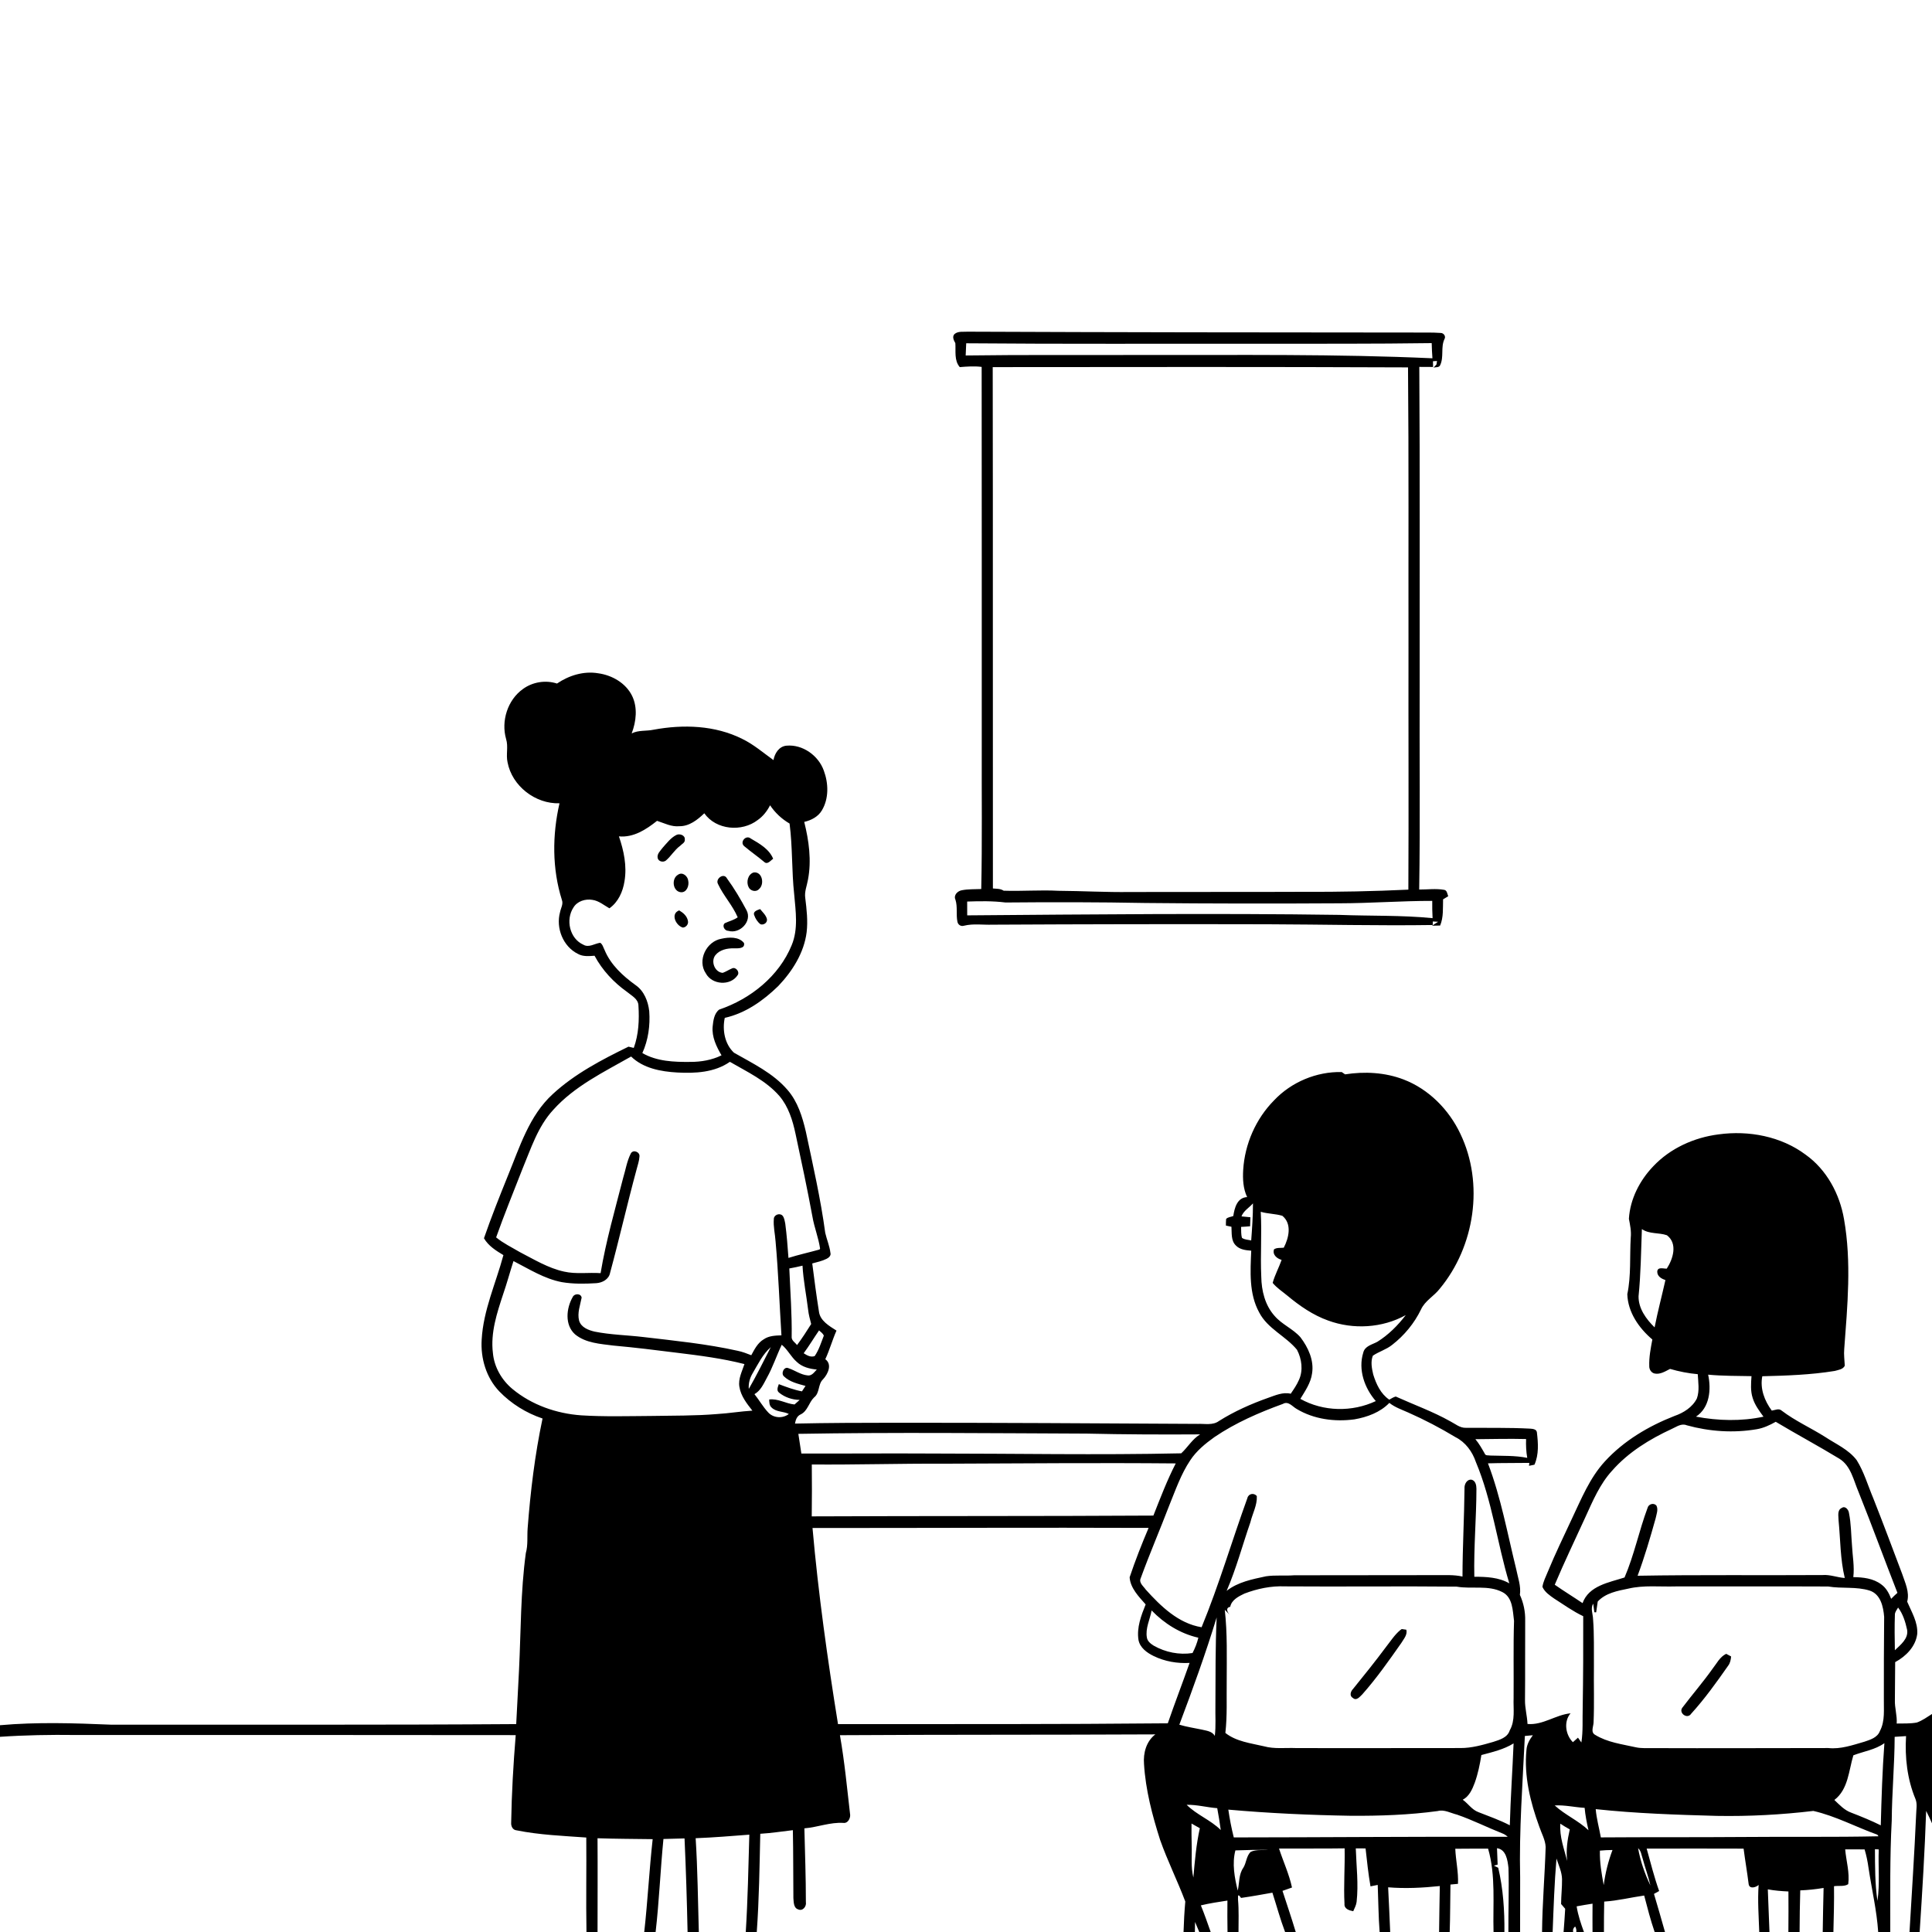 <svg xmlns="http://www.w3.org/2000/svg" viewBox="0 0 1024 1024" version="1.1">
<g id="Parent-Group"><g id="Group-rgba(0,0,0,0)" fill="rgba(0,0,0,0)">
<path fill="rgba(0,0,0,0)" opacity="1.00" d=" M 0.00 0.00 L 1024.00 0.00 L 1024.00 908.45 C 1021.40 910.09 1018.87 911.95 1015.95 912.98 C 1012.43 913.63 1008.84 913.44 1005.29 913.51 C 1005.58 909.27 1004.17 905.17 1004.33 900.95 C 1004.41 894.28 1004.40 887.62 1004.48 880.96 C 1010.16 877.91 1015.32 872.73 1016.17 866.07 C 1016.61 859.85 1013.17 854.41 1010.85 848.92 C 1012.20 843.79 1009.74 838.89 1008.16 834.13 C 1003.11 820.76 998.12 807.37 992.86 794.08 C 990.01 787.32 987.98 780.14 984.07 773.89 C 979.81 768.28 973.11 765.40 967.38 761.61 C 959.79 756.81 951.53 753.14 944.36 747.69 C 942.82 746.25 940.82 747.43 939.08 747.65 C 935.22 742.41 932.77 736.03 934.05 729.44 C 946.87 729.12 959.75 728.70 972.43 726.63 C 974.29 726.10 976.88 725.82 977.77 723.85 C 977.64 720.89 977.20 717.94 977.48 714.99 C 979.18 692.13 981.40 668.93 977.37 646.19 C 975.08 632.83 968.19 619.97 957.03 612.01 C 943.98 602.26 926.86 599.06 910.91 601.24 C 897.92 602.89 885.23 608.60 876.20 618.22 C 869.04 625.72 863.99 635.55 863.35 645.99 C 863.99 649.28 864.69 652.58 864.33 655.97 C 863.73 665.95 864.58 676.09 862.51 685.93 C 862.79 695.51 868.68 703.94 875.78 709.96 C 874.91 714.61 873.97 719.32 874.14 724.08 C 874.09 725.82 875.20 727.62 877.00 728.00 C 879.95 728.60 882.65 726.82 885.17 725.55 C 889.97 726.95 894.87 727.90 899.85 728.35 C 900.07 732.60 900.85 737.08 899.39 741.20 C 897.06 745.86 892.31 748.84 887.51 750.49 C 873.76 755.87 860.61 763.64 850.59 774.61 C 842.58 783.34 838.13 794.47 833.11 805.02 C 828.77 814.36 824.26 823.61 820.34 833.14 C 819.28 835.73 817.94 838.27 817.52 841.08 C 818.73 843.82 821.32 845.57 823.70 847.24 C 828.77 850.48 833.68 854.03 839.14 856.62 C 839.19 872.81 839.13 889.01 838.86 905.20 C 836.61 905.91 834.43 906.84 832.44 908.09 C 824.51 908.86 817.80 914.47 809.61 913.74 C 809.43 909.46 808.21 905.30 808.28 901.01 C 808.43 887.00 808.28 872.99 808.38 858.98 C 808.49 854.27 807.53 849.60 805.57 845.32 C 806.26 840.61 804.47 836.10 803.59 831.55 C 798.96 812.81 795.54 793.69 788.65 775.60 C 795.96 775.36 803.28 775.49 810.59 775.36 L 810.40 776.91 C 811.35 776.71 812.31 776.51 813.29 776.32 C 815.70 770.93 815.26 764.82 814.58 759.12 C 814.36 757.46 812.30 757.31 811.01 757.21 C 799.66 756.61 788.28 756.87 776.92 756.77 C 773.79 756.89 771.34 754.69 768.72 753.35 C 759.46 748.14 749.43 744.56 739.78 740.19 C 738.53 740.51 737.46 741.24 736.34 741.85 C 731.78 738.77 729.40 733.57 727.83 728.48 C 727.08 725.26 726.38 721.74 727.63 718.56 C 730.86 716.35 734.77 715.30 737.85 712.82 C 744.28 707.84 749.61 701.38 753.16 694.06 C 755.26 689.41 760.07 686.99 763.10 683.05 C 781.67 660.68 786.70 627.31 774.01 600.91 C 767.96 588.09 757.22 577.22 743.88 572.13 C 734.06 568.38 723.25 567.82 712.93 569.43 C 712.48 569.12 711.58 568.52 711.13 568.21 C 697.76 567.91 684.42 573.51 675.24 583.25 C 665.61 593.01 659.78 606.34 658.92 620.00 C 658.63 624.89 658.86 629.98 661.01 634.48 C 655.70 634.74 654.33 640.22 653.67 644.52 C 652.41 645.03 650.84 645.04 649.87 646.07 C 649.77 647.23 649.74 648.40 649.76 649.58 C 650.49 649.74 651.96 650.05 652.69 650.21 C 652.92 653.53 652.38 657.49 654.98 660.08 C 657.08 662.32 660.29 662.67 663.18 662.89 C 662.72 673.85 661.91 685.65 667.39 695.61 C 671.83 704.26 681.44 708.10 687.43 715.40 C 689.96 720.25 690.81 726.36 688.44 731.45 C 687.32 734.04 685.70 736.38 684.11 738.70 C 679.92 737.71 675.94 739.57 672.07 740.91 C 663.04 744.11 654.22 748.04 646.09 753.15 C 642.86 755.55 638.68 754.56 634.97 754.69 C 581.30 754.38 527.64 754.07 473.97 754.09 C 456.44 754.11 438.90 754.14 421.36 754.53 C 421.72 752.48 422.40 750.50 424.44 749.63 C 428.11 747.83 428.69 743.34 431.47 740.67 C 434.59 738.28 433.44 733.69 436.22 731.06 C 438.80 728.32 441.24 723.17 437.43 720.41 C 439.73 715.49 441.15 710.21 443.36 705.25 C 439.50 702.76 434.58 700.04 434.03 694.97 C 432.69 686.56 431.58 678.10 430.51 669.65 C 433.07 668.94 435.71 668.40 438.10 667.20 C 439.26 666.65 440.59 665.47 440.14 664.04 C 439.71 660.39 438.20 656.99 437.39 653.43 C 434.96 635.39 430.89 617.62 427.12 599.82 C 425.28 591.93 422.80 583.85 417.37 577.64 C 409.75 568.77 398.97 563.65 389.01 557.95 C 384.10 553.35 382.78 545.90 384.14 539.49 C 395.13 537.05 404.56 530.35 412.51 522.61 C 419.97 514.76 426.17 505.01 427.54 494.07 C 428.24 488.04 427.54 481.98 426.81 475.99 C 426.28 472.64 427.70 469.45 428.25 466.21 C 430.19 456.04 428.74 445.57 426.26 435.63 C 429.96 434.77 433.58 432.92 435.59 429.56 C 439.40 423.25 439.14 415.13 436.62 408.39 C 433.77 400.44 425.41 394.45 416.87 395.22 C 412.90 395.57 410.60 399.28 409.96 402.87 C 404.57 399.01 399.50 394.60 393.50 391.68 C 379.04 384.39 362.11 383.85 346.43 386.76 C 342.57 387.60 338.43 386.87 334.80 388.73 C 337.20 382.43 338.05 375.06 335.03 368.83 C 331.68 362.01 324.38 357.85 317.04 356.85 C 309.38 355.56 301.55 357.99 295.22 362.29 C 289.17 360.33 282.29 361.44 277.16 365.19 C 269.02 371.00 265.51 382.16 268.24 391.69 C 269.50 395.72 268.10 399.94 269.01 404.02 C 271.39 416.62 283.78 426.18 296.55 425.76 C 292.69 442.55 292.60 460.51 297.83 477.03 C 298.65 479.20 297.24 481.33 296.84 483.45 C 294.52 491.85 298.43 501.74 306.39 505.62 C 309.06 507.10 312.19 506.77 315.12 506.56 C 319.22 514.22 325.25 520.68 332.31 525.70 C 334.70 527.73 338.35 529.42 338.39 533.04 C 338.86 540.55 338.52 548.28 335.91 555.41 C 335.21 555.25 333.82 554.92 333.12 554.75 C 318.94 561.68 304.63 569.12 292.95 579.91 C 280.46 591.33 275.45 607.98 269.20 623.15 C 264.77 634.12 260.38 645.11 256.51 656.30 C 258.86 660.37 262.91 662.88 266.82 665.24 C 262.83 680.11 256.15 694.46 255.30 710.02 C 254.67 719.91 257.70 730.19 264.62 737.45 C 270.95 744.00 278.93 748.95 287.56 751.84 C 283.50 771.01 281.15 790.49 279.66 810.02 C 279.33 814.41 279.91 818.87 278.70 823.18 C 275.90 843.64 276.11 864.36 275.10 884.96 C 274.67 894.58 274.05 904.19 273.60 913.81 C 202.07 914.31 130.52 914.05 58.98 914.12 C 39.33 913.30 19.62 912.65 0.00 914.40 L 0.00 0.00 M 505.95 177.02 C 504.50 178.41 505.54 180.44 506.35 181.86 C 506.66 186.15 505.64 191.03 508.70 194.58 C 512.55 194.26 516.44 193.98 520.30 194.47 C 520.34 261.66 520.38 328.85 520.35 396.04 C 520.26 421.09 520.62 446.15 520.08 471.20 C 516.66 471.36 513.20 471.18 509.83 471.84 C 507.56 472.21 505.28 474.44 506.41 476.87 C 507.63 480.68 506.65 484.73 507.47 488.60 C 507.79 490.16 509.31 491.15 510.89 490.66 C 515.83 489.42 520.91 490.27 525.94 490.10 C 574.63 489.84 623.33 489.76 672.03 489.88 C 701.15 489.97 730.27 490.70 759.39 490.27 C 759.39 489.81 759.39 488.88 759.40 488.41 C 760.11 488.45 761.53 488.52 762.24 488.56 C 761.15 489.24 760.06 489.94 758.99 490.64 C 760.42 490.64 761.85 490.61 763.30 490.55 C 765.15 486.16 764.71 481.32 764.86 476.67 C 765.75 476.11 766.66 475.56 767.58 475.02 C 767.07 473.81 767.01 471.82 765.36 471.62 C 761.02 470.86 756.57 471.49 752.20 471.47 C 752.79 435.32 752.29 399.16 752.45 363.02 C 752.39 306.83 752.63 250.64 752.26 194.46 C 754.69 194.46 757.12 194.48 759.56 194.50 C 759.54 193.75 759.52 192.23 759.50 191.47 C 760.04 191.44 761.11 191.37 761.64 191.34 L 761.35 193.20 C 760.95 193.62 760.16 194.46 759.76 194.89 C 760.85 194.46 762.74 194.95 763.30 193.58 C 765.40 189.23 763.53 184.11 765.58 179.75 C 766.50 178.31 765.21 176.49 763.64 176.47 C 758.77 176.10 753.88 176.35 749.00 176.25 C 670.32 176.21 591.64 176.13 512.96 175.80 C 510.63 175.97 507.87 175.41 505.95 177.02 Z" />
<path fill="rgba(0,0,0,0)" opacity="1.00" d=" M 512.11 181.95 C 563.72 182.39 615.34 182.12 666.96 182.19 C 697.58 182.16 728.21 182.29 758.83 181.86 C 758.88 184.54 759.03 187.22 759.22 189.90 C 708.19 187.57 657.08 188.25 606.01 188.14 C 574.62 188.28 543.21 187.97 511.83 188.41 C 511.90 186.25 511.99 184.10 512.11 181.95 Z" />
<path fill="rgba(0,0,0,0)" opacity="1.00" d=" M 512.62 477.84 C 519.40 477.60 526.19 477.50 532.93 478.34 C 557.61 478.12 582.28 478.13 606.96 478.60 C 641.30 478.95 675.65 478.97 709.99 478.77 C 726.38 478.74 742.73 477.47 759.12 477.49 C 759.09 480.53 759.12 483.59 759.30 486.64 C 742.90 485.02 726.39 485.55 709.94 484.91 C 644.18 483.96 578.40 484.65 512.64 485.16 C 512.65 482.71 512.64 480.27 512.62 477.84 Z" />
<path fill="rgba(0,0,0,0)" opacity="1.00" d=" M 658.01 644.71 C 659.13 641.69 662.08 640.15 664.10 637.81 C 664.11 644.37 663.65 650.92 663.16 657.47 C 661.52 657.06 659.68 657.13 658.28 656.09 C 657.71 654.21 657.89 652.21 657.81 650.28 C 659.39 650.19 660.99 650.11 662.58 649.96 C 662.65 648.36 662.70 646.76 662.74 645.17 C 661.16 645.01 659.58 644.86 658.01 644.71 Z" />
<path fill="rgba(0,0,0,0)" opacity="1.00" d=" M 423.14 759.97 C 474.07 759.09 525.00 759.65 575.93 759.84 C 595.98 760.30 616.04 760.38 636.09 760.25 C 631.93 762.75 629.53 767.11 626.07 770.29 C 582.08 771.26 538.03 770.40 494.02 770.40 C 470.93 770.26 447.83 770.47 424.74 770.40 C 424.20 766.92 423.66 763.44 423.14 759.97 Z" />
<path fill="rgba(0,0,0,0)" opacity="1.00" d=" M 781.98 762.80 C 790.94 762.73 799.90 762.49 808.86 762.72 C 808.74 766.05 808.89 769.40 809.47 772.70 C 803.04 771.39 796.47 771.70 789.95 771.47 C 788.86 771.26 787.30 771.72 786.88 770.33 C 785.39 767.73 783.92 765.10 781.98 762.80 Z" />
<path fill="rgba(0,0,0,0)" opacity="1.00" d=" M 499.98 775.79 C 541.05 775.65 582.11 775.27 623.17 775.64 C 618.57 784.57 615.01 793.97 611.32 803.29 C 550.96 803.65 490.60 803.44 430.24 803.71 C 430.36 794.55 430.36 785.38 430.27 776.21 C 453.52 776.40 476.74 775.67 499.98 775.79 Z" />
<path fill="rgba(0,0,0,0)" opacity="1.00" d=" M 430.65 809.87 C 490.03 809.89 549.41 809.60 608.78 809.82 C 605.13 818.42 601.70 827.13 598.73 835.99 C 599.09 841.69 603.58 846.26 607.22 850.37 C 604.83 856.29 602.42 862.62 603.41 869.13 C 604.15 873.32 607.91 876.00 611.50 877.75 C 617.37 880.61 624.01 881.75 630.51 881.38 C 626.74 892.08 622.65 902.67 618.96 913.39 C 560.70 913.95 502.43 913.79 444.16 913.81 C 438.59 879.32 433.72 844.68 430.65 809.87 Z" />
<path fill="rgba(0,0,0,0)" opacity="1.00" d=" M 445.18 919.69 C 500.90 919.34 556.62 919.55 612.34 919.26 C 607.55 922.94 605.88 929.14 606.35 934.95 C 607.18 948.69 610.72 962.12 614.88 975.18 C 618.80 986.28 624.08 996.83 628.23 1007.84 C 627.76 1013.21 627.46 1018.60 627.30 1024.00 L 401.10 1024.00 C 402.36 1006.67 402.56 989.30 402.96 971.94 C 408.75 971.62 414.47 970.67 420.23 970.03 C 420.49 982.03 420.39 994.03 420.51 1006.02 C 420.71 1008.13 420.56 1011.26 423.07 1012.02 C 425.46 1013.11 427.57 1010.42 427.13 1008.14 C 427.15 995.11 426.65 982.08 426.34 969.06 C 433.32 968.50 440.02 965.71 447.09 966.18 C 449.31 966.47 450.67 963.91 450.61 962.01 C 448.98 947.89 447.65 933.71 445.18 919.69 Z" />
<path fill="rgba(0,0,0,0)" opacity="1.00" d=" M 808.21 920.10 C 809.61 919.96 811.02 919.83 812.44 919.71 C 810.74 922.00 809.27 924.53 809.06 927.45 C 807.68 941.34 811.10 955.19 815.85 968.15 C 817.03 971.72 819.05 975.11 819.23 978.95 C 818.77 993.97 817.46 1008.97 817.32 1024.00 L 805.68 1024.00 C 805.64 1014.34 805.75 1004.68 805.71 995.02 C 805.12 970.02 807.03 945.06 808.21 920.10 Z" />
<path fill="rgba(0,0,0,0)" opacity="1.00" d=" M 0.00 920.55 C 13.30 919.64 26.63 919.41 39.95 919.58 C 117.75 919.57 195.55 919.55 273.34 919.65 C 272.08 935.10 271.18 950.59 270.93 966.09 C 270.80 967.87 271.72 969.92 273.72 970.10 C 285.90 972.56 298.37 973.03 310.74 973.93 C 310.89 990.62 310.55 1007.31 310.84 1024.00 L 0.00 1024.00 L 0.00 920.55 Z" />
<path fill="rgba(0,0,0,0)" opacity="1.00" d=" M 1004.21 920.56 C 1006.22 920.44 1008.22 920.30 1010.25 920.17 C 1009.57 931.45 1010.86 943.03 1015.25 953.53 C 1016.34 956.23 1015.61 959.19 1015.58 962.01 C 1014.67 982.69 1013.28 1003.34 1012.08 1024.00 L 1001.88 1024.00 C 1001.93 1004.32 1001.60 984.62 1002.66 964.96 C 1002.76 950.15 1004.16 935.37 1004.21 920.56 Z" />
<path fill="rgba(0,0,0,0)" opacity="1.00" d=" M 785.16 930.21 C 791.00 928.64 797.03 927.27 802.23 924.04 C 801.65 938.51 800.62 952.96 800.23 967.44 C 794.88 964.66 789.18 962.67 783.59 960.47 C 780.15 959.22 778.16 955.94 775.28 953.89 C 778.74 952.10 780.34 948.37 781.64 944.92 C 783.35 940.16 784.37 935.19 785.16 930.21 Z" />
<path fill="rgba(0,0,0,0)" opacity="1.00" d=" M 982.32 930.35 C 987.81 928.23 993.87 927.43 998.77 923.91 C 997.69 938.40 997.23 952.94 996.85 967.47 C 991.77 964.94 986.52 962.81 981.24 960.77 C 977.60 959.48 974.96 956.60 972.25 954.02 C 979.62 948.44 979.85 938.47 982.32 930.35 Z" />
<path fill="rgba(0,0,0,0)" opacity="1.00" d=" M 1017.46 1024.00 C 1018.85 1002.62 1020.17 981.23 1020.90 959.82 C 1021.96 961.98 1023.05 964.14 1024.00 966.38 L 1024.00 1024.00 L 1017.46 1024.00 Z" />
<path fill="rgba(0,0,0,0)" opacity="1.00" d=" M 347.49 1024.00 C 349.39 1007.61 350.01 991.11 351.64 974.70 C 355.36 974.60 359.09 974.49 362.82 974.40 C 363.57 990.92 364.08 1007.46 364.43 1024.00 L 347.49 1024.00 Z" />
<path fill="rgba(0,0,0,0)" opacity="1.00" d=" M 677.91 979.76 C 689.50 979.68 701.09 979.85 712.68 979.66 C 712.89 989.45 712.10 999.25 712.61 1009.04 C 712.35 1011.75 715.13 1012.59 717.24 1012.99 C 717.95 1011.38 718.81 1009.80 719.03 1008.04 C 720.09 998.59 718.90 989.12 718.59 979.68 C 720.31 979.67 722.04 979.68 723.78 979.70 C 724.53 986.41 725.22 993.15 726.39 999.81 C 727.67 999.57 728.94 999.30 730.22 999.04 C 730.56 1007.36 730.59 1015.69 731.23 1024.00 L 686.77 1024.00 C 684.58 1016.68 682.10 1009.46 679.75 1002.20 C 681.43 1001.63 683.11 1001.05 684.78 1000.42 C 683.26 993.29 680.14 986.66 677.91 979.76 Z" />
<path fill="rgba(0,0,0,0)" opacity="1.00" d=" M 771.33 979.88 C 777.12 979.79 782.92 979.84 788.72 979.83 C 792.88 994.17 791.18 1009.28 791.61 1024.00 L 768.37 1024.00 C 768.67 1015.62 768.61 1007.23 768.77 998.85 C 770.09 998.71 771.42 998.59 772.76 998.47 C 773.07 992.23 771.58 986.09 771.33 979.88 Z" />
<path fill="rgba(0,0,0,0)" opacity="1.00" d=" M 793.44 979.58 C 798.33 980.24 799.07 986.07 799.52 990.05 C 799.87 1001.36 799.41 1012.68 799.48 1024.00 L 797.37 1024.00 C 797.48 1012.58 796.71 1001.07 794.09 989.95 C 793.52 989.67 792.38 989.12 791.81 988.84 C 792.30 988.70 793.29 988.41 793.78 988.27 C 793.69 985.36 793.53 982.47 793.44 979.58 Z" />
<path fill="rgba(0,0,0,0)" opacity="1.00" d=" M 868.22 979.59 C 869.84 980.94 869.96 983.18 870.64 985.07 C 871.91 989.85 873.65 994.50 874.76 999.34 C 871.75 993.10 869.43 986.41 868.22 979.59 Z" />
<path fill="rgba(0,0,0,0)" opacity="1.00" d=" M 872.77 979.80 C 889.89 979.74 907.02 979.77 924.14 979.81 C 924.94 986.05 926.04 992.27 926.81 998.52 C 927.16 1001.41 930.63 1000.41 932.11 999.06 C 931.52 1007.37 932.16 1015.69 932.44 1024.00 L 882.48 1024.00 C 880.63 1017.24 878.59 1010.54 876.64 1003.81 C 877.54 1003.29 878.46 1002.78 879.38 1002.28 C 876.76 994.91 874.86 987.33 872.77 979.80 Z" />
<path fill="rgba(0,0,0,0)" opacity="1.00" d=" M 977.98 980.19 C 981.40 980.21 984.83 980.24 988.27 980.22 C 989.24 983.40 989.89 986.68 990.35 989.98 C 992.05 1001.32 994.72 1012.54 995.48 1024.00 L 971.74 1024.00 C 971.93 1015.91 972.18 1007.82 972.06 999.73 C 974.50 999.34 977.53 1000.04 979.60 998.65 C 980.43 992.47 978.51 986.33 977.98 980.19 Z" />
<path fill="rgba(0,0,0,0)" opacity="1.00" d=" M 993.76 980.11 C 994.27 980.14 995.28 980.20 995.78 980.23 C 995.41 989.32 996.43 998.46 995.08 1007.50 C 993.76 998.46 993.80 989.24 993.76 980.11 Z" />
<path fill="rgba(0,0,0,0)" opacity="1.00" d=" M 822.93 1024.00 C 823.44 1011.02 823.86 998.03 824.97 985.08 C 826.12 988.66 827.84 992.16 827.91 996.00 C 827.97 1000.39 827.44 1004.77 827.41 1009.16 C 828.12 1009.99 828.85 1010.84 829.58 1011.69 C 829.32 1015.79 829.08 1019.90 828.73 1024.00 L 822.93 1024.00 Z" />
<path fill="rgba(0,0,0,0)" opacity="1.00" d=" M 735.74 1000.31 C 744.87 1001.07 754.04 1000.59 763.13 999.64 C 762.96 1007.76 762.86 1015.88 762.75 1024.00 L 736.83 1024.00 C 736.45 1016.10 736.20 1008.20 735.74 1000.31 Z" />
<path fill="rgba(0,0,0,0)" opacity="1.00" d=" M 936.98 1001.40 C 940.58 1002.06 944.23 1002.35 947.90 1002.52 C 947.98 1009.68 947.92 1016.84 947.88 1024.00 L 937.86 1024.00 C 937.63 1016.46 937.20 1008.93 936.98 1001.40 Z" />
<path fill="rgba(0,0,0,0)" opacity="1.00" d=" M 954.17 1001.94 C 958.31 1001.78 962.44 1001.34 966.54 1000.65 C 966.37 1008.43 966.17 1016.21 966.08 1024.00 L 953.82 1024.00 C 953.87 1016.64 953.93 1009.29 954.17 1001.94 Z" />
<path fill="rgba(0,0,0,0)" opacity="1.00" d=" M 656.18 1005.76 C 656.06 1003.53 657.03 1004.92 657.78 1005.94 C 663.34 1005.16 668.87 1004.13 674.40 1003.16 C 676.64 1010.11 678.53 1017.17 681.12 1024.00 L 656.43 1024.00 C 656.43 1018.26 656.68 1012.50 656.17 1006.78 L 656.18 1005.76 Z" />
<path fill="rgba(0,0,0,0)" opacity="1.00" d=" M 850.26 1007.88 C 857.41 1007.43 864.38 1005.68 871.45 1004.67 C 873.16 1011.15 874.80 1017.66 877.00 1024.00 L 850.12 1024.00 C 850.14 1018.62 850.12 1013.25 850.26 1007.88 Z" />
<path fill="rgba(0,0,0,0)" opacity="1.00" d=" M 636.48 1009.89 C 641.12 1008.76 645.85 1008.08 650.56 1007.34 C 650.51 1012.89 650.51 1018.44 650.61 1024.00 L 641.69 1024.00 C 640.03 1019.26 638.37 1014.53 636.48 1009.89 Z" />
<path fill="rgba(0,0,0,0)" opacity="1.00" d=" M 835.65 1010.41 C 838.45 1009.88 841.26 1009.41 844.08 1008.98 C 844.02 1013.98 844.05 1018.99 844.07 1024.00 L 839.53 1024.00 C 837.90 1019.57 836.39 1015.07 835.65 1010.41 Z" />
<path fill="rgba(0,0,0,0)" opacity="1.00" d=" M 833.79 1024.00 C 833.55 1022.80 833.91 1021.82 834.87 1021.08 C 835.40 1021.96 835.61 1022.93 835.48 1024.00 L 833.79 1024.00 Z" />
</g>
<g id="Group-000000" fill="#000000">
<path fill="#000000" opacity="1.00" d=" M 505.95 177.02 C 507.87 175.41 510.63 175.97 512.96 175.80 C 591.64 176.13 670.32 176.21 749.00 176.25 C 753.88 176.35 758.77 176.10 763.64 176.47 C 765.21 176.49 766.50 178.31 765.58 179.75 C 763.53 184.11 765.40 189.23 763.30 193.58 C 762.74 194.95 760.85 194.46 759.76 194.89 C 760.16 194.46 760.95 193.62 761.35 193.20 L 761.64 191.34 C 761.11 191.37 760.04 191.44 759.50 191.47 C 759.52 192.23 759.54 193.75 759.56 194.50 C 757.12 194.48 754.69 194.46 752.26 194.46 C 752.63 250.64 752.39 306.83 752.45 363.02 C 752.29 399.16 752.79 435.32 752.20 471.47 C 756.57 471.49 761.02 470.86 765.36 471.62 C 767.01 471.82 767.07 473.81 767.58 475.02 C 766.66 475.56 765.75 476.11 764.86 476.67 C 764.71 481.32 765.15 486.16 763.30 490.55 C 761.85 490.61 760.42 490.64 758.99 490.64 C 760.06 489.94 761.15 489.24 762.24 488.56 C 761.53 488.52 760.11 488.45 759.40 488.41 C 759.39 488.88 759.39 489.81 759.39 490.27 C 730.27 490.70 701.15 489.97 672.03 489.88 C 623.33 489.76 574.63 489.84 525.94 490.10 C 520.91 490.27 515.83 489.42 510.89 490.66 C 509.31 491.15 507.79 490.16 507.47 488.60 C 506.65 484.73 507.63 480.68 506.41 476.87 C 505.28 474.44 507.56 472.21 509.83 471.84 C 513.20 471.18 516.66 471.36 520.08 471.20 C 520.62 446.15 520.26 421.09 520.35 396.04 C 520.38 328.85 520.34 261.66 520.30 194.47 C 516.44 193.98 512.55 194.26 508.70 194.58 C 505.64 191.03 506.66 186.15 506.35 181.86 C 505.54 180.44 504.50 178.41 505.95 177.02 M 512.11 181.95 C 511.99 184.10 511.90 186.25 511.83 188.41 C 543.21 187.97 574.62 188.28 606.01 188.14 C 657.08 188.25 708.19 187.57 759.22 189.90 C 759.03 187.22 758.88 184.54 758.83 181.86 C 728.21 182.29 697.58 182.16 666.96 182.19 C 615.34 182.12 563.72 182.39 512.11 181.95 M 526.16 194.58 C 526.32 286.69 526.17 378.80 526.26 470.91 C 528.20 471.09 530.26 470.95 531.96 472.09 C 541.63 472.43 551.32 471.62 560.99 472.14 C 573.68 472.22 586.35 472.97 599.04 472.78 C 629.67 472.68 660.30 472.82 690.93 472.68 C 709.45 472.77 727.97 472.41 746.46 471.53 C 746.68 428.70 746.45 385.87 746.53 343.04 C 746.44 293.60 746.72 244.15 746.28 194.72 C 672.90 194.41 599.53 194.51 526.16 194.58 M 512.62 477.84 C 512.64 480.27 512.65 482.71 512.64 485.16 C 578.40 484.65 644.18 483.96 709.94 484.91 C 726.39 485.55 742.90 485.02 759.30 486.64 C 759.12 483.59 759.09 480.53 759.12 477.49 C 742.73 477.47 726.38 478.74 709.99 478.77 C 675.65 478.97 641.30 478.95 606.96 478.60 C 582.28 478.13 557.61 478.12 532.93 478.34 C 526.19 477.50 519.40 477.60 512.62 477.84 Z" />
<path fill="#000000" opacity="1.00" d=" M 295.22 362.29 C 301.55 357.99 309.38 355.56 317.04 356.85 C 324.38 357.85 331.68 362.01 335.03 368.83 C 338.05 375.06 337.20 382.43 334.80 388.73 C 338.43 386.87 342.57 387.60 346.43 386.76 C 362.11 383.85 379.04 384.39 393.50 391.68 C 399.50 394.60 404.57 399.01 409.96 402.87 C 410.60 399.28 412.90 395.57 416.87 395.22 C 425.41 394.45 433.77 400.44 436.62 408.39 C 439.14 415.13 439.40 423.25 435.59 429.56 C 433.58 432.92 429.96 434.77 426.26 435.63 C 428.74 445.57 430.19 456.04 428.25 466.21 C 427.70 469.45 426.28 472.64 426.81 475.99 C 427.54 481.98 428.24 488.04 427.54 494.07 C 426.17 505.01 419.97 514.76 412.51 522.61 C 404.56 530.35 395.13 537.05 384.14 539.49 C 382.78 545.90 384.10 553.35 389.01 557.95 C 398.97 563.65 409.75 568.77 417.37 577.64 C 422.80 583.85 425.28 591.93 427.12 599.82 C 430.89 617.62 434.96 635.39 437.39 653.43 C 438.20 656.99 439.71 660.39 440.14 664.04 C 440.59 665.47 439.26 666.65 438.10 667.20 C 435.71 668.40 433.07 668.94 430.51 669.65 C 431.58 678.10 432.69 686.56 434.03 694.97 C 434.58 700.04 439.50 702.76 443.36 705.25 C 441.15 710.21 439.73 715.49 437.43 720.41 C 441.24 723.17 438.80 728.32 436.22 731.06 C 433.44 733.69 434.59 738.28 431.47 740.67 C 428.69 743.34 428.11 747.83 424.44 749.63 C 422.40 750.50 421.72 752.48 421.36 754.53 C 438.90 754.14 456.44 754.11 473.97 754.09 C 527.64 754.07 581.30 754.38 634.97 754.69 C 638.68 754.56 642.86 755.55 646.09 753.15 C 654.22 748.04 663.04 744.11 672.07 740.91 C 675.94 739.57 679.92 737.71 684.11 738.70 C 685.70 736.38 687.32 734.04 688.44 731.45 C 690.81 726.36 689.96 720.25 687.43 715.40 C 681.44 708.10 671.83 704.26 667.39 695.61 C 661.91 685.65 662.72 673.85 663.18 662.89 C 660.29 662.67 657.08 662.32 654.98 660.08 C 652.38 657.49 652.92 653.53 652.69 650.21 C 651.96 650.05 650.49 649.74 649.76 649.58 C 649.74 648.40 649.77 647.23 649.87 646.07 C 650.84 645.04 652.41 645.03 653.67 644.52 C 654.33 640.22 655.70 634.74 661.01 634.48 C 658.86 629.98 658.63 624.89 658.92 620.00 C 659.78 606.34 665.61 593.01 675.24 583.25 C 684.42 573.51 697.76 567.91 711.13 568.21 C 711.58 568.52 712.48 569.12 712.93 569.43 C 723.25 567.82 734.06 568.38 743.88 572.13 C 757.22 577.22 767.96 588.09 774.01 600.91 C 786.70 627.31 781.67 660.68 763.10 683.05 C 760.07 686.99 755.26 689.41 753.16 694.06 C 749.61 701.38 744.28 707.84 737.85 712.82 C 734.77 715.30 730.86 716.35 727.63 718.56 C 726.38 721.74 727.08 725.26 727.83 728.48 C 729.40 733.57 731.78 738.77 736.34 741.85 C 737.46 741.24 738.53 740.51 739.78 740.19 C 749.43 744.56 759.46 748.14 768.72 753.35 C 771.34 754.69 773.79 756.89 776.92 756.77 C 788.28 756.87 799.66 756.61 811.01 757.21 C 812.30 757.31 814.36 757.46 814.58 759.12 C 815.26 764.82 815.70 770.93 813.29 776.32 C 812.31 776.51 811.35 776.71 810.40 776.91 L 810.59 775.36 C 803.28 775.49 795.96 775.36 788.65 775.60 C 795.54 793.69 798.96 812.81 803.59 831.55 C 804.47 836.10 806.26 840.61 805.57 845.32 C 807.53 849.60 808.49 854.27 808.38 858.98 C 808.28 872.99 808.43 887.00 808.28 901.01 C 808.21 905.30 809.43 909.46 809.61 913.74 C 817.80 914.47 824.51 908.86 832.44 908.09 C 828.68 912.42 829.74 919.55 833.67 923.39 C 834.54 922.57 835.47 921.80 836.36 921.00 C 836.81 921.64 837.71 922.91 838.16 923.55 C 839.12 917.47 838.67 911.32 838.86 905.20 C 839.13 889.01 839.19 872.81 839.14 856.62 C 833.68 854.03 828.77 850.48 823.70 847.24 C 821.32 845.57 818.73 843.82 817.52 841.08 C 817.94 838.27 819.28 835.73 820.34 833.14 C 824.26 823.61 828.77 814.36 833.11 805.02 C 838.13 794.47 842.58 783.34 850.59 774.61 C 860.61 763.64 873.76 755.87 887.51 750.49 C 892.31 748.84 897.06 745.86 899.39 741.20 C 900.85 737.08 900.07 732.60 899.85 728.35 C 894.87 727.90 889.97 726.95 885.17 725.55 C 882.65 726.82 879.95 728.60 877.00 728.00 C 875.20 727.62 874.09 725.82 874.14 724.08 C 873.97 719.32 874.91 714.61 875.78 709.96 C 868.68 703.94 862.79 695.51 862.51 685.93 C 864.58 676.09 863.73 665.95 864.33 655.97 C 864.69 652.58 863.99 649.28 863.35 645.99 C 863.99 635.55 869.04 625.72 876.20 618.22 C 885.23 608.60 897.92 602.89 910.91 601.24 C 926.86 599.06 943.98 602.26 957.03 612.01 C 968.19 619.97 975.08 632.83 977.37 646.19 C 981.40 668.93 979.18 692.13 977.48 714.99 C 977.20 717.94 977.64 720.89 977.77 723.85 C 976.88 725.82 974.29 726.10 972.43 726.63 C 959.75 728.70 946.87 729.12 934.05 729.44 C 932.77 736.03 935.22 742.41 939.08 747.65 C 940.82 747.43 942.82 746.25 944.36 747.69 C 951.53 753.14 959.79 756.81 967.38 761.61 C 973.11 765.40 979.81 768.28 984.07 773.89 C 987.98 780.14 990.01 787.32 992.86 794.08 C 998.12 807.37 1003.11 820.76 1008.16 834.13 C 1009.74 838.89 1012.20 843.79 1010.85 848.92 C 1013.17 854.41 1016.61 859.85 1016.17 866.07 C 1015.32 872.73 1010.16 877.91 1004.48 880.96 C 1004.40 887.62 1004.41 894.28 1004.33 900.95 C 1004.17 905.17 1005.58 909.27 1005.29 913.51 C 1008.84 913.44 1012.43 913.63 1015.95 912.98 C 1018.87 911.95 1021.40 910.09 1024.00 908.45 L 1024.00 966.38 C 1023.05 964.14 1021.96 961.98 1020.90 959.82 C 1020.17 981.23 1018.85 1002.62 1017.46 1024.00 L 1012.08 1024.00 C 1013.28 1003.34 1014.67 982.69 1015.58 962.01 C 1015.61 959.19 1016.34 956.23 1015.25 953.53 C 1010.86 943.03 1009.57 931.45 1010.25 920.17 C 1008.22 920.30 1006.22 920.44 1004.21 920.56 C 1004.16 935.37 1002.76 950.15 1002.66 964.96 C 1001.60 984.62 1001.93 1004.32 1001.88 1024.00 L 995.48 1024.00 C 994.72 1012.54 992.05 1001.32 990.35 989.98 C 989.89 986.68 989.24 983.40 988.27 980.22 C 984.83 980.24 981.40 980.21 977.98 980.19 C 978.51 986.33 980.43 992.47 979.60 998.65 C 977.53 1000.04 974.50 999.34 972.06 999.73 C 972.18 1007.82 971.93 1015.91 971.74 1024.00 L 966.08 1024.00 C 966.17 1016.21 966.37 1008.43 966.54 1000.65 C 962.44 1001.34 958.31 1001.78 954.17 1001.94 C 953.93 1009.29 953.87 1016.64 953.82 1024.00 L 947.88 1024.00 C 947.92 1016.84 947.98 1009.68 947.90 1002.52 C 944.23 1002.35 940.58 1002.06 936.98 1001.40 C 937.20 1008.93 937.63 1016.46 937.86 1024.00 L 932.44 1024.00 C 932.16 1015.69 931.52 1007.37 932.11 999.06 C 930.63 1000.41 927.16 1001.41 926.81 998.52 C 926.04 992.27 924.94 986.05 924.14 979.81 C 907.02 979.77 889.89 979.74 872.77 979.80 C 874.86 987.33 876.76 994.91 879.38 1002.28 C 878.46 1002.78 877.54 1003.29 876.64 1003.81 C 878.59 1010.54 880.63 1017.24 882.48 1024.00 L 877.00 1024.00 C 874.80 1017.66 873.16 1011.15 871.45 1004.67 C 864.38 1005.68 857.41 1007.43 850.26 1007.88 C 850.12 1013.25 850.14 1018.62 850.12 1024.00 L 844.07 1024.00 C 844.05 1018.99 844.02 1013.98 844.08 1008.98 C 841.26 1009.41 838.45 1009.88 835.65 1010.41 C 836.39 1015.07 837.90 1019.57 839.53 1024.00 L 835.48 1024.00 C 835.61 1022.93 835.40 1021.96 834.87 1021.08 C 833.91 1021.82 833.55 1022.80 833.79 1024.00 L 828.73 1024.00 C 829.08 1019.90 829.32 1015.79 829.58 1011.69 C 828.85 1010.84 828.12 1009.99 827.41 1009.16 C 827.44 1004.77 827.97 1000.39 827.91 996.00 C 827.84 992.16 826.12 988.66 824.97 985.08 C 823.86 998.03 823.44 1011.02 822.93 1024.00 L 817.32 1024.00 C 817.46 1008.97 818.77 993.97 819.23 978.95 C 819.05 975.11 817.03 971.72 815.85 968.15 C 811.10 955.19 807.68 941.34 809.06 927.45 C 809.27 924.53 810.74 922.00 812.44 919.71 C 811.02 919.83 809.61 919.96 808.21 920.10 C 807.03 945.06 805.12 970.02 805.71 995.02 C 805.75 1004.68 805.64 1014.34 805.68 1024.00 L 799.48 1024.00 C 799.41 1012.68 799.87 1001.36 799.52 990.05 C 799.07 986.07 798.33 980.24 793.44 979.58 C 793.53 982.47 793.69 985.36 793.78 988.27 C 793.29 988.41 792.30 988.70 791.81 988.84 C 792.38 989.12 793.52 989.67 794.09 989.95 C 796.71 1001.07 797.48 1012.58 797.37 1024.00 L 791.61 1024.00 C 791.18 1009.28 792.88 994.17 788.72 979.83 C 782.92 979.84 777.12 979.79 771.33 979.88 C 771.58 986.09 773.07 992.23 772.76 998.47 C 771.42 998.59 770.09 998.71 768.77 998.85 C 768.61 1007.23 768.67 1015.62 768.37 1024.00 L 762.75 1024.00 C 762.86 1015.88 762.96 1007.76 763.13 999.64 C 754.04 1000.59 744.87 1001.07 735.74 1000.31 C 736.20 1008.20 736.45 1016.10 736.83 1024.00 L 731.23 1024.00 C 730.59 1015.69 730.56 1007.36 730.22 999.04 C 728.94 999.30 727.67 999.57 726.39 999.81 C 725.22 993.15 724.53 986.41 723.78 979.70 C 722.04 979.68 720.31 979.67 718.59 979.68 C 718.90 989.12 720.09 998.59 719.03 1008.04 C 718.81 1009.80 717.95 1011.38 717.24 1012.99 C 715.13 1012.59 712.35 1011.75 712.61 1009.04 C 712.10 999.25 712.89 989.45 712.68 979.66 C 701.09 979.85 689.50 979.68 677.91 979.76 C 680.14 986.66 683.26 993.29 684.78 1000.42 C 683.11 1001.05 681.43 1001.63 679.75 1002.20 C 682.10 1009.46 684.58 1016.68 686.77 1024.00 L 681.12 1024.00 C 678.53 1017.17 676.64 1010.11 674.40 1003.16 C 668.87 1004.13 663.34 1005.16 657.78 1005.94 C 657.03 1004.92 656.06 1003.53 656.18 1005.76 L 656.17 1006.78 C 656.68 1012.50 656.43 1018.26 656.43 1024.00 L 650.61 1024.00 C 650.51 1018.44 650.51 1012.89 650.56 1007.34 C 645.85 1008.08 641.12 1008.76 636.48 1009.89 C 638.37 1014.53 640.03 1019.26 641.69 1024.00 L 635.64 1024.00 C 634.85 1022.23 634.17 1020.43 633.40 1018.67 C 633.35 1020.43 633.33 1022.21 633.31 1024.00 L 627.30 1024.00 C 627.46 1018.60 627.76 1013.21 628.23 1007.84 C 624.08 996.83 618.80 986.28 614.88 975.18 C 610.72 962.12 607.18 948.69 606.35 934.95 C 605.88 929.14 607.55 922.94 612.34 919.26 C 556.62 919.55 500.90 919.34 445.18 919.69 C 447.65 933.71 448.98 947.89 450.61 962.01 C 450.67 963.91 449.31 966.47 447.09 966.18 C 440.02 965.71 433.32 968.50 426.34 969.06 C 426.65 982.08 427.15 995.11 427.13 1008.14 C 427.57 1010.42 425.46 1013.11 423.07 1012.02 C 420.56 1011.26 420.71 1008.13 420.51 1006.02 C 420.39 994.03 420.49 982.03 420.23 970.03 C 414.47 970.67 408.75 971.62 402.96 971.94 C 402.56 989.30 402.36 1006.67 401.10 1024.00 L 395.27 1024.00 C 396.35 1006.82 396.66 989.61 397.16 972.41 C 387.69 973.14 378.21 973.92 368.71 974.29 C 369.77 990.84 369.90 1007.43 370.39 1024.00 L 364.43 1024.00 C 364.08 1007.46 363.57 990.92 362.82 974.40 C 359.09 974.49 355.36 974.60 351.64 974.70 C 350.01 991.11 349.39 1007.61 347.49 1024.00 L 341.46 1024.00 C 343.29 1007.63 344.11 991.16 345.93 974.79 C 336.18 974.65 326.44 974.64 316.70 974.31 C 316.82 990.87 316.71 1007.43 316.71 1024.00 L 310.84 1024.00 C 310.55 1007.31 310.89 990.62 310.74 973.93 C 298.37 973.03 285.90 972.56 273.72 970.10 C 271.72 969.92 270.80 967.87 270.93 966.09 C 271.18 950.59 272.08 935.10 273.34 919.65 C 195.55 919.55 117.75 919.57 39.95 919.58 C 26.63 919.41 13.30 919.64 0.00 920.55 L 0.00 914.40 C 19.62 912.65 39.33 913.30 58.98 914.12 C 130.52 914.05 202.07 914.31 273.60 913.81 C 274.05 904.19 274.67 894.58 275.10 884.96 C 276.11 864.36 275.90 843.64 278.70 823.18 C 279.91 818.87 279.33 814.41 279.66 810.02 C 281.15 790.49 283.50 771.01 287.56 751.84 C 278.93 748.95 270.95 744.00 264.62 737.45 C 257.70 730.19 254.67 719.91 255.30 710.02 C 256.15 694.46 262.83 680.11 266.82 665.24 C 262.91 662.88 258.86 660.37 256.51 656.30 C 260.38 645.11 264.77 634.12 269.20 623.15 C 275.45 607.98 280.46 591.33 292.95 579.91 C 304.63 569.12 318.94 561.68 333.12 554.75 C 333.82 554.92 335.21 555.25 335.91 555.41 C 338.52 548.28 338.86 540.55 338.39 533.04 C 338.35 529.42 334.70 527.73 332.31 525.70 C 325.25 520.68 319.22 514.22 315.12 506.56 C 312.19 506.77 309.06 507.10 306.39 505.62 C 298.43 501.74 294.52 491.85 296.84 483.45 C 297.24 481.33 298.65 479.20 297.83 477.03 C 292.60 460.51 292.69 442.55 296.55 425.76 C 283.78 426.18 271.39 416.62 269.01 404.02 C 268.10 399.94 269.50 395.72 268.24 391.69 C 265.51 382.16 269.02 371.00 277.16 365.19 C 282.29 361.44 289.17 360.33 295.22 362.29 M 401.62 434.62 C 393.26 441.09 379.55 439.95 373.30 431.06 C 369.68 434.52 365.33 437.98 360.06 437.91 C 355.87 438.33 352.10 436.30 348.25 435.06 C 342.50 439.65 335.76 444.04 328.04 443.29 C 330.64 450.87 332.35 458.99 331.01 467.00 C 330.17 472.53 327.70 478.13 323.00 481.42 C 320.10 479.79 317.44 477.46 314.05 476.96 C 310.32 476.30 306.00 477.59 303.96 480.96 C 299.68 487.42 301.90 497.46 309.18 500.71 C 312.13 502.46 315.16 500.07 318.14 499.70 C 319.46 500.56 319.76 502.25 320.46 503.57 C 323.70 511.39 330.16 517.29 336.89 522.14 C 341.39 525.24 343.53 530.73 344.11 535.99 C 344.66 543.51 343.59 551.24 340.46 558.14 C 348.13 562.59 357.29 562.92 365.93 562.83 C 371.60 562.84 377.30 561.86 382.42 559.35 C 379.72 554.71 377.20 549.59 377.72 544.06 C 378.05 540.92 378.51 537.10 381.21 535.09 C 397.79 529.48 412.90 517.41 419.62 500.94 C 423.17 492.40 421.72 482.98 420.94 474.06 C 419.57 461.58 420.12 448.92 418.49 436.50 C 414.34 434.09 410.83 430.80 408.16 426.82 C 406.59 429.87 404.45 432.64 401.62 434.62 M 293.24 588.24 C 285.02 597.11 281.36 608.92 276.79 619.86 C 272.12 631.82 267.25 643.74 262.96 655.84 C 266.75 658.97 271.24 661.10 275.45 663.60 C 283.06 667.52 290.53 672.14 299.00 673.98 C 305.36 675.42 311.89 674.35 318.33 674.79 C 321.17 657.76 325.98 641.14 330.25 624.44 C 331.59 620.08 332.26 615.45 334.35 611.36 C 335.57 609.08 339.28 610.56 338.93 613.00 C 338.79 615.34 337.98 617.57 337.40 619.83 C 332.46 638.04 328.29 656.45 323.35 674.66 C 322.70 678.08 319.24 679.91 316.01 680.11 C 309.94 680.48 303.79 680.58 297.78 679.56 C 288.50 677.79 280.44 672.63 272.16 668.39 C 270.27 674.22 268.69 680.15 266.68 685.95 C 263.38 695.97 259.93 706.40 261.25 717.10 C 261.92 724.58 265.93 731.50 271.68 736.25 C 281.89 744.68 294.92 749.22 308.04 750.16 C 320.34 750.93 332.68 750.57 344.99 750.49 C 356.65 750.28 368.33 750.44 379.96 749.48 C 386.26 749.11 392.49 748.04 398.78 747.67 C 395.81 743.90 392.65 739.90 391.89 735.02 C 391.18 730.78 393.32 726.88 394.57 722.99 C 382.90 720.00 370.92 718.47 358.98 717.01 C 347.71 715.58 336.44 714.20 325.13 713.18 C 318.17 712.27 310.44 711.89 304.78 707.22 C 299.20 702.21 300.14 693.32 303.59 687.38 C 304.49 685.48 307.94 685.46 308.28 687.77 C 307.53 691.78 305.88 695.87 306.94 699.99 C 308.01 703.57 311.88 705.01 315.18 705.79 C 323.67 707.49 332.36 707.63 340.94 708.65 C 357.68 710.62 374.51 712.28 390.99 715.95 C 393.47 716.46 395.84 717.37 398.19 718.30 C 399.90 715.15 401.61 711.72 404.83 709.84 C 407.57 707.95 410.97 707.87 414.18 707.76 C 413.13 691.17 412.56 674.54 411.07 657.99 C 410.80 654.01 409.81 650.06 410.15 646.07 C 410.16 643.90 413.19 642.74 414.70 644.26 C 415.75 645.43 415.87 647.10 416.21 648.58 C 416.99 654.60 417.48 660.66 417.90 666.72 C 423.33 665.01 428.89 663.80 434.36 662.27 L 434.66 661.79 C 433.84 656.03 431.58 650.59 430.61 644.85 C 427.90 630.15 424.77 615.54 421.64 600.92 C 420.13 593.81 417.90 586.57 413.12 580.92 C 406.03 572.77 396.03 568.11 386.85 562.79 C 378.77 568.45 368.49 568.97 358.96 568.45 C 350.30 567.96 340.96 566.25 334.50 559.98 C 320.03 568.21 304.53 575.65 293.24 588.24 M 658.01 644.71 C 659.58 644.86 661.16 645.01 662.74 645.17 C 662.70 646.76 662.65 648.36 662.58 649.96 C 660.99 650.11 659.39 650.19 657.81 650.28 C 657.89 652.21 657.71 654.21 658.28 656.09 C 659.68 657.13 661.52 657.06 663.16 657.47 C 663.65 650.92 664.11 644.37 664.10 637.81 C 662.08 640.15 659.13 641.69 658.01 644.71 M 668.22 642.27 C 668.87 653.72 667.96 665.19 668.50 676.65 C 668.61 684.08 670.49 691.83 675.57 697.47 C 679.47 702.03 685.33 704.29 689.27 708.79 C 693.37 714.19 696.54 721.02 695.42 727.96 C 694.75 732.97 691.77 737.21 689.22 741.43 C 701.37 748.24 716.65 748.51 729.21 742.60 C 723.21 735.73 719.75 725.91 722.55 716.95 C 723.39 713.39 727.22 712.69 729.98 711.20 C 735.89 707.53 740.87 702.53 745.08 697.03 C 732.63 703.91 717.26 704.79 703.96 699.92 C 695.93 697.06 688.84 692.14 682.34 686.73 C 679.69 684.53 676.73 682.64 674.54 679.96 C 675.69 675.74 677.85 671.89 679.28 667.77 C 676.81 667.06 674.30 665.05 675.26 662.17 C 676.77 661.16 678.70 661.52 680.42 661.31 C 683.11 656.13 684.89 648.65 679.67 644.40 C 675.93 643.28 671.96 643.38 668.22 642.27 M 870.23 651.44 C 869.80 663.32 869.66 675.22 868.47 687.05 C 868.37 693.54 872.53 699.19 876.97 703.54 C 878.62 695.12 880.84 686.82 882.71 678.45 C 880.56 677.75 878.28 676.45 878.38 673.84 C 878.68 671.31 881.79 672.52 883.43 672.39 C 886.77 667.24 889.31 659.12 883.51 654.71 C 879.22 653.20 874.16 654.20 870.23 651.44 M 418.35 672.31 C 418.85 684.51 419.81 696.71 419.60 708.93 C 419.72 710.64 421.49 711.62 422.46 712.90 C 425.13 709.31 427.57 705.55 429.94 701.76 C 429.29 699.23 428.58 696.71 428.31 694.11 C 427.37 686.34 425.78 678.65 425.35 670.83 C 423.04 671.43 420.69 671.87 418.35 672.31 M 425.97 717.25 C 427.71 718.36 429.67 719.54 431.81 718.74 C 434.05 715.48 435.22 711.60 436.64 707.94 C 436.19 706.71 435.02 705.98 434.11 705.15 C 431.35 709.15 428.87 713.34 425.97 717.25 M 414.34 712.74 C 411.57 718.56 409.57 724.74 406.40 730.38 C 404.69 733.55 403.17 737.07 399.88 738.93 C 402.43 742.11 404.42 745.72 407.24 748.70 C 410.03 751.66 414.91 751.92 418.10 749.44 C 415.17 747.95 411.42 748.47 408.98 746.04 C 407.72 744.98 407.75 743.25 407.69 741.76 C 412.39 741.16 416.52 743.98 421.11 744.40 C 422.02 743.59 422.93 742.78 423.85 741.98 C 419.91 741.94 415.93 740.59 412.88 738.09 C 411.41 736.90 412.33 735.05 412.79 733.63 C 416.80 735.14 420.82 736.67 425.05 737.45 C 425.52 736.73 426.47 735.29 426.94 734.57 C 422.97 733.44 418.62 732.52 415.56 729.55 C 413.72 728.05 415.55 724.01 417.96 725.19 C 421.35 726.32 424.36 728.62 427.99 728.99 C 430.25 729.39 431.58 727.26 432.92 725.88 C 429.11 725.55 425.12 724.54 422.29 721.81 C 419.23 719.15 417.49 715.31 414.34 712.74 M 398.87 727.94 C 397.41 730.42 396.62 733.26 396.88 736.16 C 401.04 728.92 404.73 721.43 408.54 714.01 C 404.22 717.79 401.75 723.08 398.87 727.94 M 905.35 728.60 C 907.04 736.40 906.21 746.11 898.90 750.85 C 910.67 753.07 922.93 753.39 934.69 750.87 C 932.44 747.79 930.09 744.69 928.97 741.00 C 927.73 737.25 928.06 733.25 928.33 729.39 C 920.67 729.23 912.99 729.32 905.35 728.60 M 643.66 761.70 C 638.84 765.15 634.12 768.99 630.84 774.01 C 625.95 781.31 623.09 789.68 619.79 797.76 C 614.84 810.73 609.33 823.49 604.58 836.54 C 603.50 838.91 606.08 840.76 607.28 842.53 C 615.27 851.38 624.60 860.48 636.87 862.47 C 646.09 840.07 652.90 816.77 661.14 794.02 C 661.69 791.64 664.64 791.05 666.14 792.97 C 666.39 797.78 663.85 802.21 662.74 806.82 C 658.53 818.93 655.25 831.41 650.14 843.19 C 656.12 838.49 663.75 837.02 671.00 835.47 C 675.94 834.74 680.95 835.31 685.92 834.93 C 710.95 834.88 735.98 834.89 761.01 834.85 C 765.73 834.91 770.51 834.54 775.15 835.61 C 775.17 820.04 776.07 804.50 776.22 788.94 C 776.06 786.79 777.39 784.01 779.90 784.26 C 782.05 784.74 782.53 787.17 782.54 789.07 C 782.51 804.62 781.08 820.15 781.42 835.71 C 787.74 835.72 794.33 835.96 799.97 839.21 C 793.52 817.91 790.89 795.49 782.23 774.87 C 780.35 769.35 776.73 764.37 771.44 761.72 C 763.39 756.88 755.07 752.50 746.48 748.71 C 743.03 747.16 739.37 745.94 736.38 743.56 C 731.52 748.61 724.63 751.11 717.86 752.29 C 707.46 753.69 696.36 752.25 687.28 746.78 C 684.97 745.49 682.86 742.40 679.93 744.11 C 667.29 748.71 654.83 754.12 643.66 761.70 M 931.14 757.51 C 918.81 759.62 906.08 758.76 894.05 755.44 C 891.17 754.23 888.62 756.23 886.11 757.34 C 874.39 762.76 863.08 769.67 854.48 779.46 C 847.98 786.52 844.22 795.51 840.28 804.13 C 834.85 816.06 829.14 827.86 824.05 839.94 C 828.88 843.32 833.91 846.39 838.79 849.69 C 842.13 840.40 852.85 838.75 861.04 836.10 C 866.16 824.19 868.72 811.35 873.24 799.23 C 873.75 797.19 876.45 796.34 877.92 797.96 C 879.05 800.10 877.95 802.59 877.51 804.80 C 874.65 815.02 871.66 825.23 867.96 835.18 C 900.62 834.60 933.30 835.02 965.97 834.81 C 970.00 834.48 973.79 836.11 977.77 836.37 C 975.35 826.43 975.48 816.09 974.49 805.95 C 974.50 803.69 973.58 800.40 976.18 799.23 C 978.00 797.95 979.80 800.20 979.99 801.93 C 981.14 807.54 981.11 813.32 981.59 819.02 C 981.87 824.64 982.97 830.27 982.29 835.91 C 987.40 835.97 992.88 836.56 997.08 839.75 C 999.71 841.58 1001.23 844.49 1002.36 847.41 C 1003.41 846.31 1004.53 845.25 1005.68 844.24 C 998.72 826.47 992.20 808.53 985.09 790.82 C 982.42 784.64 981.06 776.94 974.91 773.15 C 963.80 766.39 952.33 760.26 941.18 753.58 C 938.04 755.34 934.71 756.91 931.14 757.51 M 423.14 759.97 C 423.66 763.44 424.20 766.92 424.74 770.40 C 447.83 770.47 470.93 770.26 494.02 770.40 C 538.03 770.40 582.08 771.26 626.07 770.29 C 629.53 767.11 631.93 762.75 636.09 760.25 C 616.04 760.38 595.98 760.30 575.93 759.84 C 525.00 759.65 474.07 759.09 423.14 759.97 M 781.98 762.80 C 783.92 765.10 785.39 767.73 786.88 770.33 C 787.30 771.72 788.86 771.26 789.95 771.47 C 796.47 771.70 803.04 771.39 809.47 772.70 C 808.89 769.40 808.74 766.05 808.86 762.72 C 799.90 762.49 790.94 762.73 781.98 762.80 M 499.98 775.79 C 476.74 775.67 453.52 776.40 430.27 776.21 C 430.36 785.38 430.36 794.55 430.24 803.71 C 490.60 803.44 550.96 803.65 611.32 803.29 C 615.01 793.97 618.57 784.57 623.17 775.64 C 582.11 775.27 541.05 775.65 499.98 775.79 M 430.65 809.87 C 433.72 844.68 438.59 879.32 444.16 913.81 C 502.43 913.79 560.70 913.95 618.96 913.39 C 622.65 902.67 626.74 892.08 630.51 881.38 C 624.01 881.75 617.37 880.61 611.50 877.75 C 607.91 876.00 604.15 873.32 603.41 869.13 C 602.42 862.62 604.83 856.29 607.22 850.37 C 603.58 846.26 599.09 841.69 598.73 835.99 C 601.70 827.13 605.13 818.42 608.78 809.82 C 549.41 809.60 490.03 809.89 430.65 809.87 M 659.53 844.65 C 656.48 846.11 652.75 848.00 652.05 851.64 C 649.33 852.17 650.55 854.67 651.95 856.02 C 651.25 855.32 649.85 853.93 649.16 853.23 C 650.58 865.78 650.18 878.43 650.18 891.03 C 650.05 900.18 650.51 909.39 649.47 918.49 C 655.26 923.08 662.95 923.93 669.94 925.57 C 675.47 927.10 681.24 926.28 686.90 926.51 C 715.95 926.61 744.99 926.48 774.04 926.50 C 779.99 926.54 785.78 924.88 791.45 923.24 C 794.85 922.13 799.02 920.98 800.20 917.12 C 803.21 911.85 802.01 905.71 802.24 899.95 C 802.36 886.33 802.04 872.70 802.47 859.09 C 801.74 853.72 801.86 846.61 796.23 843.81 C 788.75 840.00 780.04 842.36 772.05 840.95 C 741.73 840.65 711.40 841.03 681.08 840.81 C 673.73 840.49 666.36 842.03 659.53 844.65 M 863.03 842.01 C 857.28 843.18 851.00 844.33 846.83 848.84 C 846.54 850.74 846.25 852.64 846.00 854.57 L 845.05 854.54 C 844.87 853.00 844.67 851.49 844.43 849.98 C 842.89 852.50 844.27 855.38 844.35 858.09 C 845.01 866.37 844.73 874.68 844.81 882.99 C 844.68 892.93 845.04 902.89 844.63 912.84 C 844.61 915.03 842.92 918.08 845.43 919.49 C 851.92 923.50 859.66 924.45 866.98 926.09 C 869.94 926.75 872.99 926.49 876.00 926.54 C 907.01 926.66 938.02 926.51 969.02 926.50 C 975.62 927.21 981.95 924.93 988.19 923.14 C 991.31 922.09 995.09 920.94 996.36 917.54 C 999.26 912.12 998.35 905.88 998.48 900.00 C 998.47 885.65 998.49 871.31 998.64 856.98 C 998.21 851.59 996.78 844.95 990.95 843.04 C 983.85 840.82 976.26 842.09 968.99 840.88 C 942.01 840.74 915.01 840.91 888.03 840.84 C 879.69 841.09 871.23 840.07 863.03 842.01 M 1004.33 855.86 C 1004.12 862.12 1004.19 868.39 1004.32 874.66 C 1007.33 871.79 1011.60 868.51 1010.81 863.83 C 1009.91 859.68 1008.62 855.44 1006.03 852.03 C 1005.39 853.24 1004.30 854.38 1004.33 855.86 M 610.38 853.57 C 609.52 858.37 606.98 863.00 607.88 868.00 C 608.22 869.97 609.92 871.24 611.52 872.25 C 617.69 875.75 625.02 877.24 632.06 876.14 C 633.40 873.56 634.48 870.85 635.15 868.02 C 625.63 865.88 617.11 860.54 610.38 853.57 M 625.07 914.12 C 628.91 915.29 632.90 915.86 636.83 916.69 C 639.35 917.32 642.42 917.51 643.87 920.06 C 644.52 914.73 644.08 909.37 644.19 904.03 C 644.28 888.44 644.14 872.85 644.85 857.28 C 639.00 876.47 632.15 895.35 625.07 914.12 M 785.16 930.21 C 784.37 935.19 783.35 940.16 781.64 944.92 C 780.34 948.37 778.74 952.10 775.28 953.89 C 778.16 955.94 780.15 959.22 783.59 960.47 C 789.18 962.67 794.88 964.66 800.23 967.44 C 800.62 952.96 801.65 938.51 802.23 924.04 C 797.03 927.27 791.00 928.64 785.16 930.21 M 982.32 930.35 C 979.85 938.47 979.62 948.44 972.25 954.02 C 974.96 956.60 977.60 959.48 981.24 960.77 C 986.52 962.81 991.77 964.94 996.85 967.47 C 997.23 952.94 997.69 938.40 998.77 923.91 C 993.87 927.43 987.81 928.23 982.32 930.35 M 628.95 956.58 C 634.28 961.92 641.65 964.60 647.03 969.95 C 646.53 966.07 645.85 962.22 645.16 958.37 C 639.73 957.97 634.42 956.47 628.95 956.58 M 824.03 956.92 C 829.51 961.97 836.54 964.93 841.94 970.07 C 841.04 966.15 840.24 962.20 839.89 958.20 C 834.59 957.90 829.35 956.61 824.03 956.92 M 845.76 958.88 C 846.19 963.95 847.58 968.86 848.48 973.86 C 873.67 973.67 898.85 973.84 924.03 973.64 C 947.90 973.42 971.79 973.79 995.64 973.27 C 995.49 973.06 995.19 972.64 995.03 972.42 C 983.68 968.35 972.94 962.54 961.11 959.83 C 944.15 961.85 927.05 962.76 909.97 962.46 C 888.54 961.87 867.08 961.17 845.76 958.88 M 651.04 959.14 C 651.75 964.09 652.70 969.01 653.93 973.87 C 702.33 973.83 750.76 973.40 799.14 973.55 C 798.30 972.78 797.33 972.11 796.28 971.74 C 788.19 968.55 780.43 964.60 772.21 961.78 C 768.85 960.97 765.57 958.96 762.03 959.89 C 746.79 961.97 731.38 962.49 716.02 962.40 C 694.34 962.04 672.64 961.06 651.04 959.14 M 631.53 966.51 C 631.52 970.32 631.50 974.13 631.62 977.95 C 631.83 983.68 631.09 989.51 632.51 995.14 C 633.27 986.38 634.02 977.59 635.94 969.00 C 634.46 968.17 632.98 967.33 631.53 966.51 M 827.01 966.59 C 826.50 973.45 828.98 979.83 830.64 986.35 C 829.95 980.73 830.75 975.10 832.02 969.62 C 830.30 968.67 828.62 967.68 827.01 966.59 M 654.78 980.75 C 652.95 987.75 654.34 995.18 656.03 1002.06 C 656.95 998.01 656.49 993.45 659.00 989.93 C 660.64 987.29 660.56 983.75 662.88 981.52 C 665.84 980.17 669.20 980.78 672.35 980.46 C 666.49 980.45 660.63 980.51 654.78 980.75 M 868.22 979.59 C 869.43 986.41 871.75 993.10 874.76 999.34 C 873.65 994.50 871.91 989.85 870.64 985.07 C 869.96 983.18 869.84 980.94 868.22 979.59 M 993.76 980.11 C 993.80 989.24 993.76 998.46 995.08 1007.50 C 996.43 998.46 995.41 989.32 995.78 980.23 C 995.28 980.20 994.27 980.14 993.76 980.11 M 847.98 980.88 C 847.82 987.02 848.87 993.13 850.00 999.15 C 850.84 992.78 852.39 986.55 854.66 980.54 C 852.42 980.55 850.19 980.66 847.98 980.88 Z" />
<path fill="#000000" opacity="1.00" d=" M 358.46 442.56 C 360.17 441.66 363.19 442.67 362.96 444.93 C 363.23 446.59 361.36 447.33 360.43 448.35 C 357.50 450.51 355.68 453.77 352.93 456.12 C 351.52 457.20 349.10 456.68 348.60 454.88 C 348.04 452.60 350.04 450.95 351.23 449.30 C 353.43 446.87 355.48 444.07 358.46 442.56 Z" />
<path fill="#000000" opacity="1.00" d=" M 394.44 448.48 C 391.90 446.34 395.36 442.30 397.93 444.44 C 402.49 447.09 407.73 450.05 409.79 455.17 C 408.46 456.03 406.83 458.42 405.12 456.91 C 401.65 453.98 397.89 451.41 394.44 448.48 Z" />
<path fill="#000000" opacity="1.00" d=" M 399.45 462.42 C 404.06 461.81 405.38 468.73 402.25 471.27 C 400.73 473.01 397.65 472.21 396.78 470.20 C 395.41 467.53 396.38 463.38 399.45 462.42 Z" />
<path fill="#000000" opacity="1.00" d=" M 359.37 463.62 C 361.76 461.93 364.57 464.39 364.79 466.88 C 365.33 469.38 363.99 473.11 360.93 472.91 C 356.52 472.52 355.74 465.67 359.37 463.62 Z" />
<path fill="#000000" opacity="1.00" d=" M 380.57 468.58 C 378.97 465.82 383.64 462.35 385.30 465.57 C 389.20 470.91 392.59 476.66 395.70 482.49 C 398.78 488.36 392.07 495.16 386.06 493.37 C 384.10 493.41 382.54 490.76 384.15 489.32 C 386.42 488.25 388.92 487.68 391.00 486.20 C 388.31 479.87 383.46 474.78 380.57 468.58 Z" />
<path fill="#000000" opacity="1.00" d=" M 361.95 491.64 C 358.23 490.64 355.19 484.29 359.98 482.53 C 362.07 483.76 364.14 485.49 364.60 488.03 C 365.06 489.75 363.70 491.49 361.95 491.64 Z" />
<path fill="#000000" opacity="1.00" d=" M 399.74 485.05 C 398.95 483.00 401.53 482.35 402.88 481.83 C 404.19 483.45 405.87 484.93 406.47 487.01 C 406.92 488.93 404.86 490.45 403.10 489.89 C 401.51 488.70 400.38 486.91 399.74 485.05 Z" />
<path fill="#000000" opacity="1.00" d=" M 382.38 497.55 C 386.29 496.69 391.58 496.34 394.33 499.80 C 395.05 502.95 390.94 502.64 388.98 502.63 C 385.45 502.56 381.50 503.37 379.18 506.25 C 376.61 509.47 378.75 515.31 383.04 515.64 C 384.79 515.02 386.34 513.96 388.05 513.25 C 390.01 512.35 392.25 515.22 390.92 516.92 C 387.08 522.69 377.37 521.99 374.12 515.93 C 369.41 509.06 374.40 498.93 382.38 497.55 Z" />
<path fill="#000000" opacity="1.00" d=" M 742.14 864.00 L 742.96 863.43 C 743.57 863.52 744.78 863.69 745.38 863.78 C 746.08 866.46 744.03 868.60 742.77 870.75 C 736.21 880.10 729.63 889.49 722.04 898.05 C 720.74 899.26 719.01 901.65 717.10 899.98 C 715.10 898.92 715.82 896.49 717.13 895.19 C 723.11 887.80 729.08 880.38 734.75 872.74 C 737.11 869.75 739.19 866.46 742.14 864.00 Z" />
<path fill="#000000" opacity="1.00" d=" M 907.62 884.56 C 909.87 881.75 911.51 878.17 914.92 876.56 C 915.57 876.91 916.87 877.61 917.52 877.96 C 917.37 879.70 917.04 881.47 915.93 882.90 C 909.80 891.65 903.55 900.39 896.35 908.31 C 894.28 911.51 889.39 907.78 891.80 904.95 C 896.98 898.10 902.64 891.59 907.62 884.56 Z" />
</g>
<g id="Group-000000" fill="#000000">
<path fill="rgba(0,0,0,0)" opacity="1.00" d=" M 526.16 194.58 C 599.53 194.51 672.90 194.41 746.28 194.72 C 746.72 244.15 746.44 293.60 746.53 343.04 C 746.45 385.87 746.68 428.70 746.46 471.53 C 727.97 472.41 709.45 472.77 690.93 472.68 C 660.30 472.82 629.67 472.68 599.04 472.78 C 586.35 472.97 573.68 472.22 560.99 472.14 C 551.32 471.62 541.63 472.43 531.96 472.09 C 530.26 470.95 528.20 471.09 526.26 470.91 C 526.17 378.80 526.32 286.69 526.16 194.58 Z" />
<path fill="rgba(0,0,0,0)" opacity="1.00" d=" M 401.62 434.62 C 404.45 432.64 406.59 429.87 408.16 426.82 C 410.83 430.80 414.34 434.09 418.49 436.50 C 420.12 448.92 419.57 461.58 420.94 474.06 C 421.72 482.98 423.17 492.40 419.62 500.94 C 412.90 517.41 397.79 529.48 381.21 535.09 C 378.51 537.10 378.05 540.92 377.72 544.06 C 377.20 549.59 379.72 554.71 382.42 559.35 C 377.30 561.86 371.60 562.84 365.93 562.83 C 357.29 562.92 348.13 562.59 340.46 558.14 C 343.59 551.24 344.66 543.51 344.11 535.99 C 343.53 530.73 341.39 525.24 336.89 522.14 C 330.16 517.29 323.70 511.39 320.46 503.57 C 319.76 502.25 319.46 500.56 318.14 499.70 C 315.16 500.07 312.13 502.46 309.18 500.71 C 301.90 497.46 299.68 487.42 303.96 480.96 C 306.00 477.59 310.32 476.30 314.05 476.96 C 317.44 477.46 320.10 479.79 323.00 481.42 C 327.70 478.13 330.17 472.53 331.01 467.00 C 332.35 458.99 330.64 450.87 328.04 443.29 C 335.76 444.04 342.50 439.65 348.25 435.06 C 352.10 436.30 355.87 438.33 360.06 437.91 C 365.33 437.98 369.68 434.52 373.30 431.06 C 379.55 439.95 393.26 441.09 401.62 434.62 M 358.46 442.56 C 355.48 444.07 353.43 446.87 351.23 449.30 C 350.04 450.95 348.04 452.60 348.60 454.88 C 349.10 456.68 351.52 457.20 352.93 456.12 C 355.68 453.77 357.50 450.51 360.43 448.35 C 361.36 447.33 363.23 446.59 362.96 444.93 C 363.19 442.67 360.17 441.66 358.46 442.56 M 394.44 448.48 C 397.89 451.41 401.65 453.98 405.12 456.91 C 406.83 458.42 408.46 456.03 409.79 455.17 C 407.73 450.05 402.49 447.09 397.93 444.44 C 395.36 442.30 391.90 446.34 394.44 448.48 M 399.45 462.42 C 396.38 463.38 395.41 467.53 396.78 470.20 C 397.65 472.21 400.73 473.01 402.25 471.27 C 405.38 468.73 404.06 461.81 399.45 462.42 M 359.37 463.62 C 355.74 465.67 356.52 472.52 360.93 472.91 C 363.99 473.11 365.33 469.38 364.79 466.88 C 364.57 464.39 361.76 461.93 359.37 463.62 M 380.57 468.58 C 383.46 474.78 388.31 479.87 391.00 486.20 C 388.92 487.68 386.42 488.25 384.15 489.32 C 382.54 490.76 384.10 493.41 386.06 493.37 C 392.07 495.16 398.78 488.36 395.70 482.49 C 392.59 476.66 389.20 470.91 385.30 465.57 C 383.64 462.35 378.97 465.82 380.57 468.58 M 361.95 491.64 C 363.70 491.49 365.06 489.75 364.60 488.03 C 364.14 485.49 362.07 483.76 359.98 482.53 C 355.19 484.29 358.23 490.64 361.95 491.64 M 399.74 485.05 C 400.38 486.91 401.51 488.70 403.10 489.89 C 404.86 490.45 406.92 488.93 406.47 487.01 C 405.87 484.93 404.19 483.45 402.88 481.83 C 401.53 482.35 398.95 483.00 399.74 485.05 M 382.38 497.55 C 374.40 498.93 369.41 509.06 374.12 515.93 C 377.37 521.99 387.08 522.69 390.92 516.92 C 392.25 515.22 390.01 512.35 388.05 513.25 C 386.34 513.96 384.79 515.02 383.04 515.64 C 378.75 515.31 376.61 509.47 379.18 506.25 C 381.50 503.37 385.45 502.56 388.98 502.63 C 390.94 502.64 395.05 502.95 394.33 499.80 C 391.58 496.34 386.29 496.69 382.38 497.55 Z" />
<path fill="rgba(0,0,0,0)" opacity="1.00" d=" M 293.24 588.24 C 304.53 575.65 320.03 568.21 334.50 559.98 C 340.96 566.25 350.30 567.96 358.96 568.45 C 368.49 568.97 378.77 568.45 386.85 562.79 C 396.03 568.11 406.03 572.77 413.12 580.92 C 417.90 586.57 420.13 593.81 421.64 600.92 C 424.77 615.54 427.90 630.15 430.61 644.85 C 431.58 650.59 433.84 656.03 434.66 661.79 L 434.36 662.27 C 428.89 663.80 423.33 665.01 417.90 666.72 C 417.48 660.66 416.99 654.60 416.21 648.58 C 415.87 647.10 415.75 645.43 414.70 644.26 C 413.19 642.74 410.16 643.90 410.15 646.07 C 409.81 650.06 410.80 654.01 411.07 657.99 C 412.56 674.54 413.13 691.17 414.18 707.76 C 410.97 707.87 407.57 707.95 404.83 709.84 C 401.61 711.72 399.90 715.15 398.19 718.30 C 395.84 717.37 393.47 716.46 390.99 715.95 C 374.51 712.28 357.68 710.62 340.94 708.65 C 332.36 707.63 323.67 707.49 315.18 705.79 C 311.88 705.01 308.01 703.57 306.94 699.99 C 305.88 695.87 307.53 691.78 308.28 687.77 C 307.94 685.46 304.49 685.48 303.59 687.38 C 300.14 693.32 299.20 702.21 304.78 707.22 C 310.44 711.89 318.17 712.27 325.13 713.18 C 336.44 714.20 347.71 715.58 358.98 717.01 C 370.92 718.47 382.90 720.00 394.57 722.99 C 393.32 726.88 391.18 730.78 391.89 735.02 C 392.65 739.90 395.81 743.90 398.78 747.67 C 392.49 748.04 386.26 749.11 379.96 749.48 C 368.33 750.44 356.65 750.28 344.99 750.49 C 332.68 750.57 320.34 750.93 308.04 750.16 C 294.92 749.22 281.89 744.68 271.68 736.25 C 265.93 731.50 261.92 724.58 261.25 717.10 C 259.93 706.40 263.38 695.97 266.68 685.95 C 268.69 680.15 270.27 674.22 272.16 668.39 C 280.44 672.63 288.50 677.79 297.78 679.56 C 303.79 680.58 309.94 680.48 316.01 680.11 C 319.24 679.91 322.70 678.08 323.35 674.66 C 328.29 656.45 332.46 638.04 337.40 619.83 C 337.98 617.57 338.79 615.34 338.93 613.00 C 339.28 610.56 335.57 609.08 334.35 611.36 C 332.26 615.45 331.59 620.08 330.25 624.44 C 325.98 641.14 321.17 657.76 318.33 674.79 C 311.89 674.35 305.36 675.42 299.00 673.98 C 290.53 672.14 283.06 667.52 275.45 663.60 C 271.24 661.10 266.75 658.97 262.96 655.84 C 267.25 643.74 272.12 631.82 276.79 619.86 C 281.36 608.92 285.02 597.11 293.24 588.24 Z" />
<path fill="rgba(0,0,0,0)" opacity="1.00" d=" M 668.22 642.27 C 671.96 643.38 675.93 643.28 679.67 644.40 C 684.89 648.65 683.11 656.13 680.42 661.31 C 678.70 661.52 676.77 661.16 675.26 662.17 C 674.30 665.05 676.81 667.06 679.28 667.77 C 677.85 671.89 675.69 675.74 674.54 679.96 C 676.73 682.64 679.69 684.53 682.34 686.73 C 688.84 692.14 695.93 697.06 703.96 699.92 C 717.26 704.79 732.63 703.91 745.08 697.03 C 740.87 702.53 735.89 707.53 729.98 711.20 C 727.22 712.69 723.39 713.39 722.55 716.95 C 719.75 725.91 723.21 735.73 729.21 742.60 C 716.65 748.51 701.37 748.24 689.22 741.43 C 691.77 737.21 694.75 732.97 695.42 727.96 C 696.54 721.02 693.37 714.19 689.27 708.79 C 685.33 704.29 679.47 702.03 675.57 697.47 C 670.49 691.83 668.61 684.08 668.50 676.65 C 667.96 665.19 668.87 653.72 668.22 642.27 Z" />
<path fill="rgba(0,0,0,0)" opacity="1.00" d=" M 870.23 651.44 C 874.16 654.20 879.22 653.20 883.51 654.71 C 889.31 659.12 886.77 667.24 883.43 672.39 C 881.79 672.52 878.68 671.31 878.38 673.84 C 878.28 676.45 880.56 677.75 882.71 678.45 C 880.84 686.82 878.62 695.12 876.97 703.54 C 872.53 699.19 868.37 693.54 868.47 687.05 C 869.66 675.22 869.80 663.32 870.23 651.44 Z" />
<path fill="rgba(0,0,0,0)" opacity="1.00" d=" M 418.35 672.31 C 420.69 671.87 423.04 671.43 425.35 670.83 C 425.78 678.65 427.37 686.34 428.31 694.11 C 428.58 696.71 429.29 699.23 429.94 701.76 C 427.57 705.55 425.13 709.31 422.46 712.90 C 421.49 711.62 419.72 710.64 419.60 708.93 C 419.81 696.71 418.85 684.51 418.35 672.31 Z" />
<path fill="rgba(0,0,0,0)" opacity="1.00" d=" M 425.97 717.25 C 428.87 713.34 431.35 709.15 434.11 705.15 C 435.02 705.98 436.19 706.71 436.64 707.94 C 435.22 711.60 434.05 715.48 431.81 718.74 C 429.67 719.54 427.71 718.36 425.97 717.25 Z" />
<path fill="rgba(0,0,0,0)" opacity="1.00" d=" M 414.34 712.74 C 417.49 715.31 419.23 719.15 422.29 721.81 C 425.12 724.54 429.11 725.55 432.92 725.88 C 431.58 727.26 430.25 729.39 427.99 728.99 C 424.36 728.62 421.35 726.32 417.96 725.19 C 415.55 724.01 413.72 728.05 415.56 729.55 C 418.62 732.52 422.97 733.44 426.94 734.57 C 426.47 735.29 425.52 736.73 425.05 737.45 C 420.82 736.67 416.80 735.14 412.79 733.63 C 412.33 735.05 411.41 736.90 412.88 738.09 C 415.93 740.59 419.91 741.94 423.85 741.98 C 422.93 742.78 422.02 743.59 421.11 744.40 C 416.52 743.98 412.39 741.16 407.69 741.76 C 407.75 743.25 407.72 744.98 408.98 746.04 C 411.42 748.47 415.17 747.95 418.10 749.44 C 414.91 751.92 410.03 751.66 407.24 748.70 C 404.42 745.72 402.43 742.11 399.88 738.93 C 403.17 737.07 404.69 733.55 406.40 730.38 C 409.57 724.74 411.57 718.56 414.34 712.74 Z" />
<path fill="rgba(0,0,0,0)" opacity="1.00" d=" M 398.87 727.94 C 401.75 723.08 404.22 717.79 408.54 714.01 C 404.73 721.43 401.04 728.92 396.88 736.16 C 396.62 733.26 397.41 730.42 398.87 727.94 Z" />
<path fill="rgba(0,0,0,0)" opacity="1.00" d=" M 905.35 728.60 C 912.99 729.32 920.67 729.23 928.33 729.39 C 928.06 733.25 927.73 737.25 928.97 741.00 C 930.09 744.69 932.44 747.79 934.69 750.87 C 922.93 753.39 910.67 753.07 898.90 750.85 C 906.21 746.11 907.04 736.40 905.35 728.60 Z" />
<path fill="rgba(0,0,0,0)" opacity="1.00" d=" M 643.66 761.70 C 654.83 754.12 667.29 748.71 679.93 744.11 C 682.86 742.40 684.97 745.49 687.28 746.78 C 696.36 752.25 707.46 753.69 717.86 752.29 C 724.63 751.11 731.52 748.61 736.38 743.56 C 739.37 745.94 743.03 747.16 746.48 748.71 C 755.07 752.50 763.39 756.88 771.44 761.72 C 776.73 764.37 780.35 769.35 782.23 774.87 C 790.89 795.49 793.52 817.91 799.97 839.21 C 794.33 835.96 787.74 835.72 781.42 835.71 C 781.08 820.15 782.51 804.62 782.54 789.07 C 782.53 787.17 782.05 784.74 779.90 784.26 C 777.39 784.01 776.06 786.79 776.22 788.94 C 776.07 804.50 775.17 820.04 775.15 835.61 C 770.51 834.54 765.73 834.91 761.01 834.85 C 735.98 834.89 710.95 834.88 685.92 834.93 C 680.95 835.31 675.94 834.74 671.00 835.47 C 663.75 837.02 656.12 838.49 650.14 843.19 C 655.25 831.41 658.53 818.93 662.74 806.82 C 663.85 802.21 666.39 797.78 666.14 792.97 C 664.64 791.05 661.69 791.64 661.14 794.02 C 652.90 816.77 646.09 840.07 636.87 862.47 C 624.60 860.48 615.27 851.38 607.28 842.53 C 606.08 840.76 603.50 838.91 604.58 836.54 C 609.33 823.49 614.84 810.73 619.79 797.76 C 623.09 789.68 625.95 781.31 630.84 774.01 C 634.12 768.99 638.84 765.15 643.66 761.70 Z" />
<path fill="rgba(0,0,0,0)" opacity="1.00" d=" M 931.14 757.51 C 934.71 756.91 938.04 755.34 941.18 753.58 C 952.33 760.26 963.80 766.39 974.91 773.15 C 981.06 776.94 982.42 784.64 985.09 790.82 C 992.20 808.53 998.72 826.47 1005.68 844.24 C 1004.53 845.25 1003.41 846.31 1002.36 847.41 C 1001.23 844.49 999.71 841.58 997.08 839.75 C 992.88 836.56 987.40 835.97 982.29 835.91 C 982.97 830.27 981.87 824.64 981.59 819.02 C 981.11 813.32 981.14 807.54 979.99 801.93 C 979.80 800.20 978.00 797.95 976.18 799.23 C 973.58 800.40 974.50 803.69 974.49 805.95 C 975.48 816.09 975.35 826.43 977.77 836.37 C 973.79 836.11 970.00 834.48 965.97 834.81 C 933.30 835.02 900.62 834.60 867.96 835.18 C 871.66 825.23 874.65 815.02 877.51 804.80 C 877.95 802.59 879.05 800.10 877.92 797.96 C 876.45 796.34 873.75 797.19 873.24 799.23 C 868.72 811.35 866.16 824.19 861.04 836.10 C 852.85 838.75 842.13 840.40 838.79 849.69 C 833.91 846.39 828.88 843.32 824.05 839.94 C 829.14 827.86 834.85 816.06 840.28 804.13 C 844.22 795.51 847.98 786.52 854.48 779.46 C 863.08 769.67 874.39 762.76 886.11 757.34 C 888.62 756.23 891.17 754.23 894.05 755.44 C 906.08 758.76 918.81 759.62 931.14 757.51 Z" />
<path fill="rgba(0,0,0,0)" opacity="1.00" d=" M 659.53 844.65 C 666.36 842.03 673.73 840.49 681.08 840.81 C 711.40 841.03 741.73 840.65 772.05 840.95 C 780.04 842.36 788.75 840.00 796.23 843.81 C 801.86 846.61 801.74 853.72 802.47 859.09 C 802.04 872.70 802.36 886.33 802.24 899.95 C 802.01 905.71 803.21 911.85 800.20 917.12 C 799.02 920.98 794.85 922.13 791.45 923.24 C 785.78 924.88 779.99 926.54 774.04 926.50 C 744.99 926.48 715.95 926.61 686.90 926.51 C 681.24 926.28 675.47 927.10 669.94 925.57 C 662.95 923.93 655.26 923.08 649.47 918.49 C 650.51 909.39 650.05 900.18 650.18 891.03 C 650.18 878.43 650.58 865.78 649.16 853.23 C 649.85 853.93 651.25 855.32 651.95 856.02 C 650.55 854.67 649.33 852.17 652.05 851.64 C 652.75 848.00 656.48 846.11 659.53 844.65 M 742.14 864.00 C 739.19 866.46 737.11 869.75 734.75 872.74 C 729.08 880.38 723.11 887.80 717.13 895.19 C 715.82 896.49 715.10 898.92 717.10 899.98 C 719.01 901.65 720.74 899.26 722.04 898.05 C 729.63 889.49 736.21 880.10 742.77 870.75 C 744.03 868.60 746.08 866.46 745.38 863.78 C 744.78 863.69 743.57 863.52 742.96 863.43 L 742.14 864.00 Z" />
<path fill="rgba(0,0,0,0)" opacity="1.00" d=" M 863.03 842.01 C 871.23 840.07 879.69 841.09 888.03 840.84 C 915.01 840.91 942.01 840.74 968.99 840.88 C 976.26 842.09 983.85 840.82 990.95 843.04 C 996.78 844.95 998.21 851.59 998.64 856.98 C 998.49 871.31 998.47 885.65 998.48 900.00 C 998.35 905.88 999.26 912.12 996.36 917.54 C 995.09 920.94 991.31 922.09 988.19 923.14 C 981.95 924.93 975.62 927.21 969.02 926.50 C 938.02 926.51 907.01 926.66 876.00 926.54 C 872.99 926.49 869.94 926.75 866.98 926.09 C 859.66 924.45 851.92 923.50 845.43 919.49 C 842.92 918.08 844.61 915.03 844.63 912.84 C 845.04 902.89 844.68 892.93 844.81 882.99 C 844.73 874.68 845.01 866.37 844.35 858.09 C 844.27 855.38 842.89 852.50 844.43 849.98 C 844.67 851.49 844.87 853.00 845.05 854.54 L 846.00 854.57 C 846.25 852.64 846.54 850.74 846.83 848.84 C 851.00 844.33 857.28 843.18 863.03 842.01 M 907.62 884.56 C 902.64 891.59 896.98 898.10 891.80 904.95 C 889.39 907.78 894.28 911.51 896.35 908.31 C 903.55 900.39 909.80 891.65 915.93 882.90 C 917.04 881.47 917.37 879.70 917.52 877.96 C 916.87 877.61 915.57 876.91 914.92 876.56 C 911.51 878.17 909.87 881.75 907.62 884.56 Z" />
<path fill="rgba(0,0,0,0)" opacity="1.00" d=" M 1004.33 855.86 C 1004.30 854.38 1005.39 853.24 1006.03 852.03 C 1008.62 855.44 1009.91 859.68 1010.81 863.83 C 1011.60 868.51 1007.33 871.79 1004.32 874.66 C 1004.19 868.39 1004.12 862.12 1004.33 855.86 Z" />
<path fill="rgba(0,0,0,0)" opacity="1.00" d=" M 610.38 853.57 C 617.11 860.54 625.63 865.88 635.15 868.02 C 634.48 870.85 633.40 873.56 632.06 876.14 C 625.02 877.24 617.69 875.75 611.52 872.25 C 609.92 871.24 608.22 869.97 607.88 868.00 C 606.98 863.00 609.52 858.37 610.38 853.57 Z" />
<path fill="rgba(0,0,0,0)" opacity="1.00" d=" M 625.07 914.12 C 632.15 895.35 639.00 876.47 644.85 857.28 C 644.14 872.85 644.28 888.44 644.19 904.03 C 644.08 909.37 644.52 914.73 643.87 920.06 C 642.42 917.51 639.35 917.32 636.83 916.69 C 632.90 915.86 628.91 915.29 625.07 914.12 Z" />
<path fill="rgba(0,0,0,0)" opacity="1.00" d=" M 832.44 908.09 C 834.43 906.84 836.61 905.91 838.86 905.20 C 838.67 911.32 839.12 917.47 838.16 923.55 C 837.71 922.91 836.81 921.64 836.36 921.00 C 835.47 921.80 834.54 922.57 833.67 923.39 C 829.74 919.55 828.68 912.42 832.44 908.09 Z" />
<path fill="rgba(0,0,0,0)" opacity="1.00" d=" M 628.95 956.58 C 634.42 956.47 639.73 957.97 645.16 958.37 C 645.85 962.22 646.53 966.07 647.03 969.95 C 641.65 964.60 634.28 961.92 628.95 956.58 Z" />
<path fill="rgba(0,0,0,0)" opacity="1.00" d=" M 824.03 956.92 C 829.35 956.61 834.59 957.90 839.89 958.20 C 840.24 962.20 841.04 966.15 841.94 970.07 C 836.54 964.93 829.51 961.97 824.03 956.92 Z" />
<path fill="rgba(0,0,0,0)" opacity="1.00" d=" M 845.76 958.88 C 867.08 961.17 888.54 961.87 909.97 962.46 C 927.05 962.76 944.15 961.85 961.11 959.83 C 972.94 962.54 983.68 968.35 995.03 972.42 C 995.19 972.64 995.49 973.06 995.64 973.27 C 971.79 973.79 947.90 973.42 924.03 973.64 C 898.85 973.84 873.67 973.67 848.48 973.86 C 847.58 968.86 846.19 963.95 845.76 958.88 Z" />
<path fill="rgba(0,0,0,0)" opacity="1.00" d=" M 651.04 959.14 C 672.64 961.06 694.34 962.04 716.02 962.40 C 731.38 962.49 746.79 961.97 762.03 959.89 C 765.57 958.96 768.85 960.97 772.21 961.78 C 780.43 964.60 788.19 968.55 796.28 971.74 C 797.33 972.11 798.30 972.78 799.14 973.55 C 750.76 973.40 702.33 973.83 653.93 973.87 C 652.70 969.01 651.75 964.09 651.04 959.14 Z" />
<path fill="rgba(0,0,0,0)" opacity="1.00" d=" M 631.53 966.51 C 632.98 967.33 634.46 968.17 635.94 969.00 C 634.02 977.59 633.27 986.38 632.51 995.14 C 631.09 989.51 631.83 983.68 631.62 977.95 C 631.50 974.13 631.52 970.32 631.53 966.51 Z" />
<path fill="rgba(0,0,0,0)" opacity="1.00" d=" M 827.01 966.59 C 828.62 967.68 830.30 968.67 832.02 969.62 C 830.75 975.10 829.95 980.73 830.64 986.35 C 828.98 979.83 826.50 973.45 827.01 966.59 Z" />
<path fill="rgba(0,0,0,0)" opacity="1.00" d=" M 368.71 974.29 C 378.21 973.92 387.69 973.14 397.16 972.41 C 396.66 989.61 396.35 1006.82 395.27 1024.00 L 370.39 1024.00 C 369.90 1007.43 369.77 990.84 368.71 974.29 Z" />
<path fill="rgba(0,0,0,0)" opacity="1.00" d=" M 316.70 974.31 C 326.44 974.64 336.18 974.65 345.93 974.79 C 344.11 991.16 343.29 1007.63 341.46 1024.00 L 316.71 1024.00 C 316.71 1007.43 316.82 990.87 316.70 974.31 Z" />
<path fill="rgba(0,0,0,0)" opacity="1.00" d=" M 654.78 980.75 C 660.63 980.51 666.49 980.45 672.35 980.46 C 669.20 980.78 665.84 980.17 662.88 981.52 C 660.56 983.75 660.64 987.29 659.00 989.93 C 656.49 993.45 656.95 998.01 656.03 1002.06 C 654.34 995.18 652.95 987.75 654.78 980.75 Z" />
<path fill="rgba(0,0,0,0)" opacity="1.00" d=" M 847.98 980.88 C 850.19 980.66 852.42 980.55 854.66 980.54 C 852.39 986.55 850.84 992.78 850.00 999.15 C 848.87 993.13 847.82 987.02 847.98 980.88 Z" />
<path fill="rgba(0,0,0,0)" opacity="1.00" d=" M 633.40 1018.67 C 634.17 1020.43 634.85 1022.23 635.64 1024.00 L 633.31 1024.00 C 633.33 1022.21 633.35 1020.43 633.40 1018.67 Z" />
</g>
</g></svg>